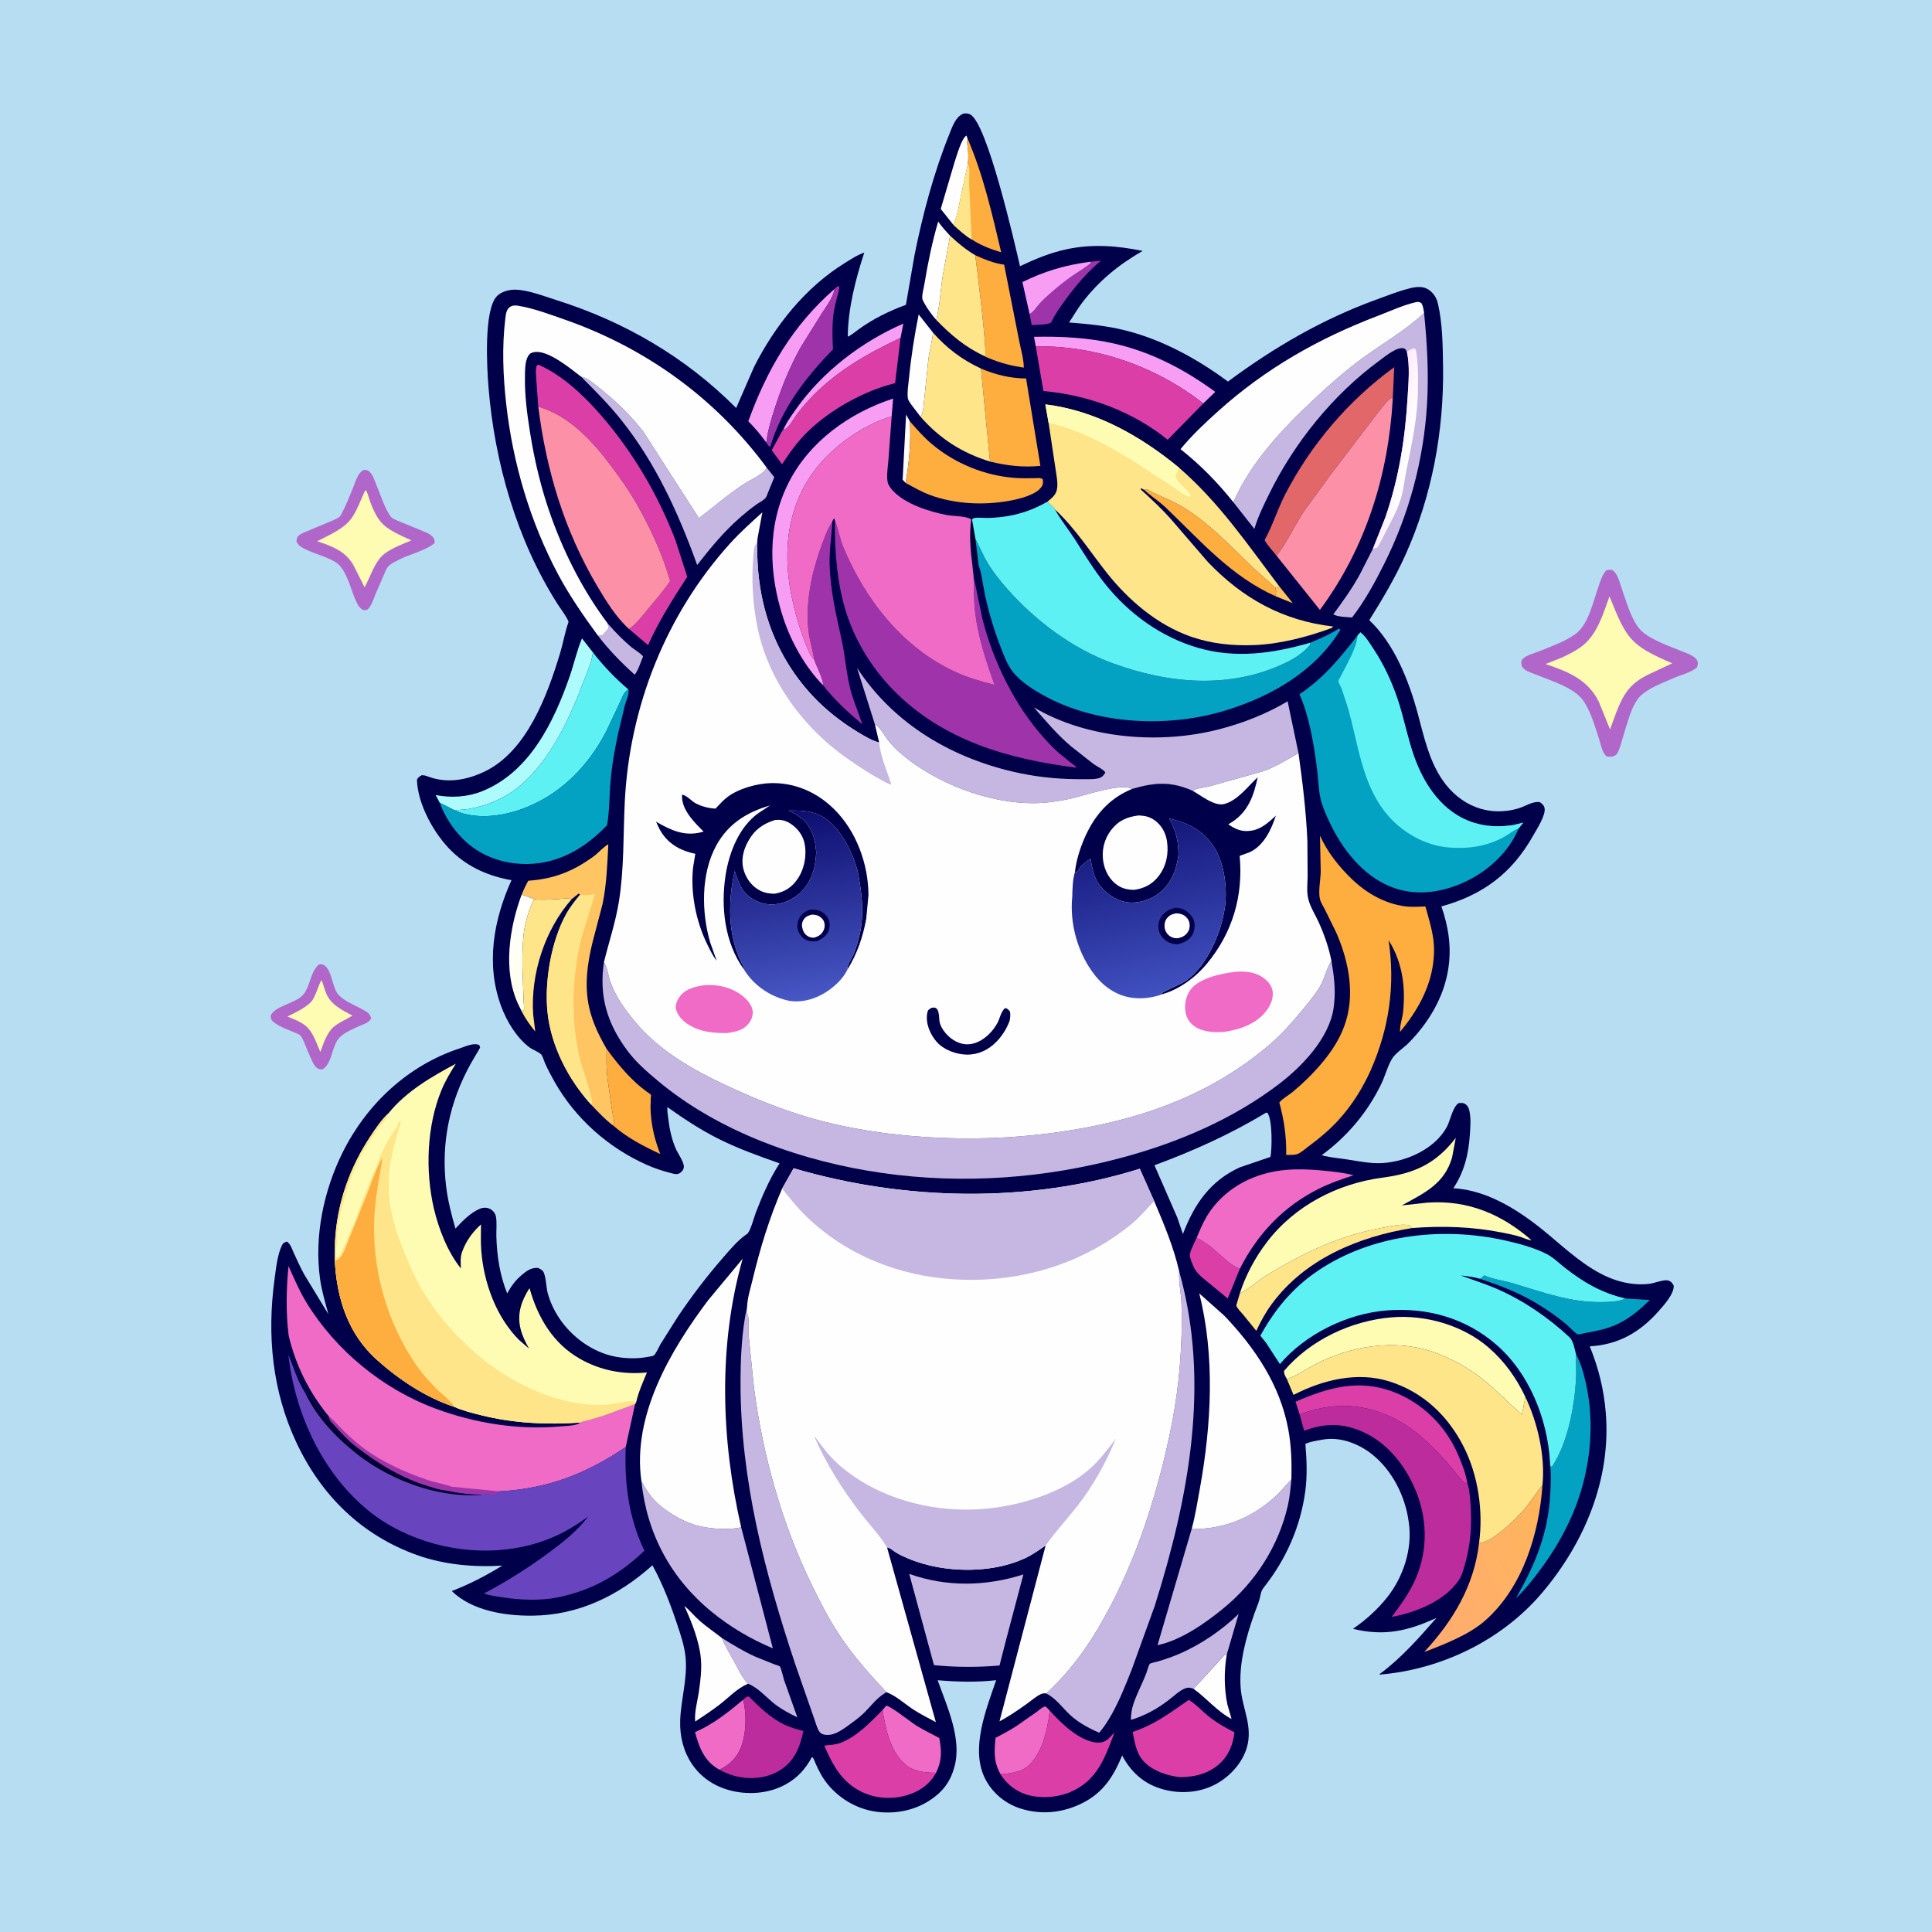 <svg version="1.1" xmlns="http://www.w3.org/2000/svg" style="display: block;" viewBox="0 0 2048 2048" width="1024" height="1024">
<defs>
	<linearGradient id="Gradient1" gradientUnits="userSpaceOnUse" x1="579.163" y1="1024.24" x2="527.302" y2="990.507">
		<stop class="stop0" offset="0" stop-opacity="1" stop-color="rgb(255,255,234)"/>
		<stop class="stop1" offset="1" stop-opacity="1" stop-color="rgb(255,255,255)"/>
	</linearGradient>
	<linearGradient id="Gradient2" gradientUnits="userSpaceOnUse" x1="1654.13" y1="1620.23" x2="1498.66" y2="1707.94">
		<stop class="stop0" offset="0" stop-opacity="1" stop-color="rgb(255,181,90)"/>
		<stop class="stop1" offset="1" stop-opacity="1" stop-color="rgb(255,172,113)"/>
	</linearGradient>
	<linearGradient id="Gradient3" gradientUnits="userSpaceOnUse" x1="1475.01" y1="472.13" x2="1493.73" y2="475.753">
		<stop class="stop0" offset="0" stop-opacity="1" stop-color="rgb(255,234,252)"/>
		<stop class="stop1" offset="1" stop-opacity="1" stop-color="rgb(255,255,255)"/>
	</linearGradient>
	<linearGradient id="Gradient4" gradientUnits="userSpaceOnUse" x1="827.257" y1="860.865" x2="858.736" y2="1059.09">
		<stop class="stop0" offset="0" stop-opacity="1" stop-color="rgb(13,13,111)"/>
		<stop class="stop1" offset="1" stop-opacity="1" stop-color="rgb(71,87,196)"/>
	</linearGradient>
	<linearGradient id="Gradient5" gradientUnits="userSpaceOnUse" x1="1199.24" y1="877.819" x2="1240.18" y2="1051.96">
		<stop class="stop0" offset="0" stop-opacity="1" stop-color="rgb(20,23,123)"/>
		<stop class="stop1" offset="1" stop-opacity="1" stop-color="rgb(65,81,192)"/>
	</linearGradient>
</defs>
<path transform="translate(0,0)" fill="rgb(182,221,242)" d="M -0 -0 L 2048 0 L 2048 2048 L -0 2048 L -0 -0 z"/>
<path transform="translate(0,0)" fill="rgb(176,103,201)" d="M 337.819 1022.5 C 339.64 1022.05 341.252 1021.95 343 1022.83 C 351.948 1027.36 351.953 1046.7 358.523 1054.15 C 366.063 1062.69 380.051 1066.75 389.349 1073.07 C 391.871 1074.78 392.527 1076.69 393.466 1079.5 C 391.63 1084.01 385.418 1085.61 381.094 1087.57 C 374.391 1090.61 365.756 1094.16 360.5 1099.25 C 351.27 1108.2 352.837 1126.26 342.196 1133.5 C 334.1 1134.47 331.921 1126.75 328.969 1120.59 C 325.636 1113.63 323.267 1105.67 319.458 1099.01 C 317.947 1096.37 315.225 1095.81 312.574 1094.62 C 305.868 1091.61 297.393 1088.92 291.51 1084.5 C 288.089 1081.93 287.401 1081.2 286.784 1077 C 290.675 1066.47 312.54 1063.8 320.717 1055.13 C 329.273 1046.06 328.272 1031.18 337.819 1022.5 z"/>
<path transform="translate(0,0)" fill="rgb(254,252,178)" d="M 340.708 1038.8 C 342.733 1043.13 343.768 1048.04 345.547 1052.51 C 350.608 1065.22 362.267 1070.38 373.634 1076.64 C 367.264 1080.53 359.029 1083.88 353.491 1088.73 C 346.38 1094.96 342.736 1106.56 339.555 1115.12 C 335.361 1105.77 332.172 1094.3 324.129 1087.5 C 318.706 1082.92 311.127 1080.29 304.646 1077.53 C 312.22 1073.91 327.583 1066.67 331.832 1059.22 C 335.403 1052.95 337.368 1045.37 340.708 1038.8 z"/>
<path transform="translate(0,0)" fill="rgb(176,103,201)" d="M 384.764 498.5 L 385.706 498.271 C 389.013 497.71 391.085 498.999 393.074 501.5 C 395.651 504.74 397.368 510.124 398.983 514 C 403.464 524.762 407.125 537.052 413.548 546.806 C 415.669 550.026 420.512 551.523 424 552.996 L 446.751 562.325 C 449.922 563.703 454.353 565.241 456.96 567.467 C 459.874 569.955 460.693 571.715 460.899 575.5 C 450.717 584.067 434.295 587.307 422.287 593.596 C 418.935 595.352 414.608 597.336 411.951 600.06 C 409.216 602.865 407.709 607.602 406.168 611.147 L 397.963 630 C 395.582 635.725 394.103 641.818 389.5 646.204 C 387.433 646.999 386.645 646.79 384.5 646.526 C 382.503 645.081 380.813 643.632 379.583 641.449 C 372.508 628.898 369.971 611.092 360.533 600.068 C 353.694 592.079 335.457 587.765 325.651 583.127 C 320.651 580.763 316.705 579.034 314.224 574 C 314.468 572.475 314.653 570.099 315.665 568.822 C 318.028 565.842 323.811 563.814 327.281 562.375 L 352.042 551.97 C 354.754 550.741 359.116 549.19 360.9 546.741 L 361.656 545.321 C 366.45 536.641 370.299 526.747 374.077 517.544 C 376.663 511.242 378.816 502.244 384.764 498.5 z"/>
<path transform="translate(0,0)" fill="rgb(254,252,178)" d="M 387.316 519.5 C 389.513 520.95 390.991 528.183 392.029 530.975 C 395.069 539.151 399.25 548.926 405.451 555.193 C 412.963 562.784 426.458 568.406 436.112 572.831 C 425.727 577.359 410.968 582.28 403.385 590.951 C 396.183 599.186 391.803 612.861 386.492 622.579 L 375.316 600.381 C 367.274 584.585 352.103 578.956 336.234 573.769 C 348.415 567.384 364.421 560.853 372.704 549.279 C 378.761 540.815 382.682 528.929 387.316 519.5 z"/>
<path transform="translate(0,0)" fill="rgb(176,103,201)" d="M 1702.79 604.5 C 1705.03 603.927 1706.73 604.056 1709 604.161 C 1714.94 608.102 1716.57 616.767 1718.89 623.22 C 1723.67 636.529 1729.06 656.975 1738.68 667.405 C 1747.75 677.225 1766.46 683.623 1778.84 688.812 C 1784.2 691.06 1795.82 694.465 1798.72 699.525 C 1800.37 702.426 1799.88 704.621 1798.86 707.5 C 1792.44 712.989 1781.17 715.635 1773.35 719.115 C 1762.52 723.928 1747.57 729.356 1739 737.663 C 1729.81 746.571 1725.14 766.117 1721.31 778.419 C 1719.43 784.451 1717.85 791.291 1715.25 797.017 C 1713.86 800.069 1712.46 800.685 1709.5 801.988 C 1708.24 801.964 1704.47 802.325 1703.5 801.877 C 1702.06 801.208 1700.28 798.662 1699.62 797.29 C 1697.7 793.276 1696.62 788.204 1695.25 783.932 C 1691.08 770.961 1685.99 753.34 1678.08 742.315 C 1668.38 728.793 1643.73 721.459 1628.73 715.335 C 1624.77 713.721 1618.71 711.901 1615.54 709.113 C 1613.39 707.224 1612.83 705.581 1612.72 702.817 C 1612.63 700.753 1612.72 700.075 1614.17 698.5 C 1617.75 694.6 1627.4 692.072 1632.44 690.046 C 1644.6 685.153 1659.42 679.842 1670 672.152 C 1683.77 662.151 1688.77 637.885 1694.23 622.384 C 1696.43 616.114 1698.27 609.528 1702.79 604.5 z"/>
<path transform="translate(0,0)" fill="rgb(254,252,178)" d="M 1706.12 632.163 C 1724.31 677.178 1727.51 683.803 1772.68 703.185 L 1753.07 712.302 C 1744.57 716.085 1736.59 720.304 1729.86 726.857 C 1717.69 738.707 1712.64 757.773 1706.71 773.168 L 1694.82 743.915 C 1682.99 720.03 1662.14 712.029 1638.31 703.899 L 1655.39 697.173 C 1663.41 693.401 1672.36 689.046 1679.1 683.23 C 1693.63 670.691 1699.86 649.61 1706.12 632.163 z"/>
<path transform="translate(0,0)" fill="rgb(0,0,74)" d="M 1021.1 120.5 C 1023.65 119.954 1026.15 120.125 1028.5 121.345 C 1046.41 130.654 1075.29 256.223 1081.23 282.19 C 1097.42 274.518 1113.28 267.917 1130.89 264.179 C 1158.11 258.399 1184.31 260.457 1211.24 266.001 C 1185.53 280.757 1164.22 298.158 1146.36 321.953 C 1141.63 328.256 1137.66 335.309 1133.21 341.841 C 1153.11 343.436 1172.56 345.226 1192 350.018 C 1231.49 359.752 1269.23 380.353 1301.65 404.464 C 1350.61 368.257 1401.39 338.558 1458.8 317.656 C 1470.36 313.445 1482.15 308.718 1494.1 305.725 C 1500.71 304.068 1508.54 302.981 1514.5 307.145 C 1519.96 310.957 1522.86 315.754 1524.33 322.14 C 1529.2 343.25 1529.37 366.874 1529.69 388.472 C 1530.68 456.875 1518 525.522 1489.89 588.094 C 1479.08 612.143 1465.51 635.127 1451.49 657.424 C 1477.98 682.285 1493.56 721.861 1502.81 756.203 C 1509.27 780.185 1514.68 805.729 1528.9 826.592 C 1547.45 853.795 1577.85 866.622 1610.11 856.75 C 1617.23 854.572 1625.11 848.941 1632.5 850.377 C 1634.71 852.077 1636.6 853.578 1637.25 856.422 C 1638.95 863.882 1628.89 879.229 1625.07 886 C 1602.57 925.88 1571.72 948.746 1527.93 960.842 C 1535.58 982.807 1538.8 1004.25 1535.16 1027.45 C 1530.45 1057.46 1514.18 1084.41 1493.02 1105.73 C 1488.07 1110.71 1479.2 1116.4 1475.66 1122.24 C 1470.88 1130.12 1468.3 1140.54 1464.21 1149 C 1449.59 1179.22 1428.12 1204.65 1401.13 1224.5 L 1403.35 1225.23 C 1411.4 1227.13 1420.21 1227.84 1428.43 1229.13 C 1440.49 1231.01 1452.95 1233.61 1465.21 1232.92 C 1490.77 1231.46 1520.76 1218.04 1533.52 1194.98 C 1537.46 1187.86 1539.68 1173.6 1546.2 1169.35 C 1548.62 1169.26 1550.41 1168.78 1552.6 1169.98 C 1555.5 1171.55 1556.9 1174.21 1557.59 1177.36 C 1559.34 1185.35 1558.7 1194.2 1558.15 1202.29 C 1556.71 1223.41 1552.41 1241.71 1540.61 1259.59 C 1578.69 1261.67 1613.69 1285.4 1641.91 1309.1 C 1661.81 1325.8 1681.56 1344.12 1705.79 1354.35 C 1719.06 1359.95 1734.13 1362.64 1748.5 1360.91 C 1753.5 1360.3 1763.9 1356.05 1768.27 1357.37 C 1771.48 1358.34 1772.88 1360.07 1774.24 1363 C 1774.47 1371.94 1763.58 1383.81 1757.95 1390.15 C 1738.16 1412.46 1715.22 1425.49 1685.21 1427.17 C 1694.52 1450.33 1700.03 1472.12 1702.14 1497.12 C 1708.11 1567.93 1679.52 1635.72 1634.26 1688.94 C 1591.77 1738.91 1527.23 1769.95 1462.34 1775.15 C 1462.6 1774.06 1462.32 1774.7 1463.75 1773.63 C 1486.09 1756.89 1504.45 1735.93 1522.72 1715 C 1492.57 1728.99 1467.11 1734.73 1434.25 1726.6 C 1447.79 1717.36 1460.83 1705.57 1470.94 1692.63 C 1487.67 1671.23 1497.2 1641.97 1493.51 1614.79 L 1493.25 1613 C 1489.65 1585.96 1475.76 1558.42 1454.12 1541.35 C 1440.61 1530.7 1422.16 1523.43 1404.75 1525.65 C 1401.32 1526.09 1385.59 1528.69 1383.79 1530.82 C 1383.5 1531.16 1383.86 1531.7 1383.89 1532.13 C 1385.17 1548.12 1385.82 1564.18 1383.73 1580.13 C 1378.74 1618.13 1363.28 1653.05 1339.5 1682.97 C 1336.28 1687.02 1336.34 1691.25 1334.94 1696 C 1333.52 1700.79 1331.46 1705.44 1329.8 1710.15 C 1321.03 1734.99 1313.15 1762.8 1315.16 1789.32 C 1316.82 1811.23 1328.36 1829.81 1321.69 1852.51 C 1316.83 1869.09 1303.45 1883.52 1288.3 1891.53 C 1270.56 1900.9 1249.11 1901.96 1230.09 1895.94 C 1211.63 1890.1 1198.38 1877.79 1189.55 1860.84 C 1180.57 1882.72 1169.72 1899.89 1147.97 1911.05 C 1127.08 1921.77 1103.44 1924.26 1081.04 1916.86 C 1064.96 1911.55 1051.26 1899.92 1043.86 1884.66 C 1028.65 1853.32 1045.5 1811.57 1055.99 1781.08 C 1035.07 1783.42 1014.91 1782.88 993.931 1781.1 C 1003.85 1808.91 1020.12 1843.58 1011.62 1873.28 L 1011.11 1875 C 1007.92 1885.95 1002.31 1894.99 993.64 1902.42 C 976.577 1917.05 954.755 1922.96 932.5 1920.93 C 911.042 1918.97 891.2 1908.11 877.52 1891.55 C 871.743 1884.56 867.866 1876.95 864.259 1868.71 C 863.397 1866.77 862.597 1863.42 860.7 1862.51 C 853.933 1875.04 845.611 1884.42 833.107 1891.4 C 814.881 1901.56 791.944 1903.13 772.015 1897.38 C 738.161 1887.61 719.778 1858.05 721.031 1823.5 C 721.843 1801.13 728.827 1779.85 726.765 1757.22 C 725.619 1744.64 721.328 1732.33 717.336 1720.43 C 710.252 1699.3 702.322 1678.81 691.605 1659.27 C 655.578 1691.57 613.066 1712.31 564 1712.68 C 535.004 1712.89 500.407 1707.46 478.883 1686.57 C 497.643 1679.41 515.423 1670.15 532.49 1659.6 C 502.476 1661.51 470.76 1658.66 442.34 1648.53 C 383.503 1627.57 340.704 1585.52 314.271 1529.31 C 288.65 1474.82 282.941 1415.82 290.977 1356.5 C 292.496 1345.29 293.917 1330.25 298.931 1320 C 300.2 1317.41 301.508 1317.17 304 1316.09 C 307.753 1318.26 309.564 1324.04 311.306 1327.88 C 314.887 1335.77 318.454 1343.71 322.674 1351.29 L 348.076 1393.04 C 344.766 1380.62 341.063 1368.54 339.279 1355.79 C 332.959 1310.59 343.118 1261.86 363.375 1221.3 C 389.002 1169.99 432.751 1129.19 487.613 1111.23 C 493.658 1109.25 502.3 1104.95 508.137 1107.89 L 508.937 1110.5 L 498.809 1127.9 C 476.45 1168.16 467.282 1212.17 472.94 1258 C 474.802 1273.09 478.589 1287.79 482.798 1302.36 C 490.011 1294.57 498.943 1285.26 508.958 1281.23 C 512.338 1279.87 516.086 1279.85 519.396 1281.47 C 522.311 1282.89 524.979 1286.07 525.634 1289.29 C 526.968 1295.84 525.944 1303.91 526.151 1310.65 C 526.798 1331.74 529.779 1351.44 537.633 1371.12 C 541.583 1363.89 545.992 1357.69 552.251 1352.27 C 557.796 1347.47 562.831 1343.48 570.5 1344.06 C 572.175 1344.94 574.604 1346.08 575.685 1347.68 C 578.725 1352.17 578.943 1364.22 580.393 1369.91 C 582.861 1379.6 587.315 1389.11 592.876 1397.41 C 606.447 1417.67 628.547 1433.75 652.825 1438.22 C 663.503 1440.18 675.723 1440.48 686.412 1438.41 C 687.964 1438.11 691.696 1437.68 692.964 1436.9 C 695.136 1435.57 698.642 1427.44 700.081 1425 L 718.834 1395.3 C 733.381 1373.73 749.162 1353.02 766.258 1333.41 C 774.03 1324.5 782.112 1314.58 792 1307.95 C 795.352 1305.7 799.484 1289.9 801.096 1285.68 C 808.105 1267.35 815.779 1249.75 826.379 1233.18 C 804.028 1225.29 781.908 1217.45 760.709 1206.72 C 742.018 1197.26 724.521 1185.7 707.486 1173.57 C 707.052 1177.42 707.896 1181.57 708.344 1185.43 C 709.624 1196.46 711.952 1207.58 716.417 1217.8 C 718.636 1222.88 724.697 1231.13 724.937 1236.5 C 724.99 1237.7 724.408 1238.83 724.144 1240 C 722.585 1241.95 721.59 1243.38 719.169 1244.23 C 716.436 1245.18 713.4 1244.07 710.647 1243.37 C 702.039 1241.18 693.604 1238.33 685.484 1234.72 C 644.804 1216.62 609.901 1185.63 587.949 1146.89 C 584.3 1140.45 580.829 1133.86 577.782 1127.12 C 576.826 1125 575.216 1119.38 573.764 1117.86 C 571.097 1115.07 564.457 1112.69 561 1110.06 C 547.346 1099.64 537.18 1082.66 531.285 1066.78 C 514.758 1022.28 523.165 975.101 542.194 933.023 C 518.351 928.808 496.875 919.632 479.241 902.715 C 460.667 884.895 442.616 852.774 441.994 826.5 C 443.08 823.961 444.752 823.149 447 821.786 C 450.031 821.598 452.209 822.627 454.99 823.614 C 474.8 830.645 495.62 826.675 514.132 817.677 C 558.7 796.011 580.313 736.769 593.768 692.266 C 597.024 681.496 598.832 670.115 602.583 659.56 C 603.323 657.478 593.216 643.688 591.554 641.097 C 548.047 573.242 524.303 490.417 517.84 410.494 C 516.21 390.346 512.625 328.985 526.632 314.076 C 531.302 309.105 539.86 306.879 546.5 307.076 C 560.191 307.482 576.498 313.898 589.5 318.004 C 662.163 340.952 726.558 378.5 780.375 432.504 L 799.388 388.808 C 821.258 345.63 853.579 304.868 895.088 279.106 C 901.624 275.05 908.84 270.231 916.159 267.819 C 907.008 295.647 898.876 327.351 898.661 356.716 C 900.16 357.027 908.38 350.456 910.055 349.233 C 925.324 338.082 942.551 329.641 960.298 323.146 L 969.396 270.593 C 978.08 227.284 989.932 182.72 1006.52 141.722 C 1009.7 133.872 1012.88 123.99 1021.1 120.5 z"/>
<path transform="translate(0,0)" fill="rgb(254,197,98)" d="M 1356.15 621.63 L 1370.38 639.361 L 1352.23 632.076 C 1352.26 628.067 1353.5 626.975 1351.87 622.949 L 1356.15 621.63 z"/>
<path transform="translate(0,0)" fill="rgb(1,0,52)" d="M 1029.56 550.597 L 1030.42 550.757 L 1034.01 571.197 L 1037.37 599.117 L 1036.73 598.157 C 1035.51 595.623 1034.62 593.626 1033.01 591.25 L 1034.5 590 C 1033.91 588.224 1033.32 586.933 1033.69 585.031 L 1034 584 C 1033.15 582.217 1032.7 581.075 1032.55 579.062 L 1032.51 577.5 C 1031.75 580.65 1030.58 584.555 1031.16 587.808 C 1031.81 591.43 1032.27 592.45 1030.41 595.894 C 1028.5 581.233 1027.49 565.265 1029.56 550.597 z"/>
<path transform="translate(0,0)" fill="rgb(254,254,254)" d="M 960.011 511.882 L 956.825 508.5 L 960.496 439.46 L 964.521 446.674 C 965.829 467.354 963.595 491.468 960.011 511.882 z"/>
<path transform="translate(0,0)" fill="rgb(197,183,225)" d="M 644.379 661.163 C 652.013 669.956 660.437 678.522 669.333 686.042 C 671.694 688.038 681.091 693.767 681.633 696.067 C 679.102 701.996 676.693 710.189 672.837 715.222 C 658.661 702.538 644.93 688.447 633.434 673.267 L 638.5 673.51 L 642.568 669.223 L 645.5 665.51 C 644.533 664.069 644.831 664.823 644.559 662.769 L 644.379 661.163 z"/>
<path transform="translate(0,0)" fill="rgb(254,254,254)" d="M 1265.22 1790.21 L 1298.5 1753.87 L 1300.35 1754.12 C 1297.52 1771.54 1297.5 1789.66 1301.11 1806.96 L 1305.51 1822.2 C 1290.22 1814.19 1279.09 1800.18 1265.22 1790.21 z"/>
<path transform="translate(0,0)" fill="rgb(254,254,254)" d="M 1010.58 238.261 L 997.217 221.514 L 1011.61 172.757 C 1013.56 167.002 1019.23 146.333 1024.5 143.719 L 1025.65 146.922 C 1025.25 149.729 1025.18 152.011 1025.63 154.817 C 1026.61 160.798 1026.58 167.609 1026.05 173.641 L 1018.21 209.742 C 1016.35 218.997 1015.17 228.21 1011.19 236.836 L 1010.58 238.261 z"/>
<path transform="translate(0,0)" fill="rgb(159,51,170)" d="M 1155.2 277.523 L 1167.11 276.261 C 1152.35 288.75 1140.54 302.504 1129.22 318.089 C 1123.76 325.614 1118.07 333.503 1114.21 341.976 C 1109.9 344.507 1098.95 344.182 1093.7 344.622 L 1091.39 332.808 C 1095.25 331.231 1099 325.233 1101.77 322.133 C 1105.3 318.179 1109.21 314.605 1113.18 311.102 C 1120.72 304.445 1128.56 298.089 1136.83 292.361 C 1143.44 287.785 1150.51 283.769 1156.72 278.658 L 1155.2 277.523 z"/>
<path transform="translate(0,0)" fill="rgb(247,157,243)" d="M 830.29 455.663 C 833.637 447.747 839.062 440.415 843.994 433.429 C 871.86 393.956 913.441 362.201 957.591 343.04 L 954.617 358.151 C 918.096 375.502 884.735 394.369 857.037 424.495 C 852.48 429.452 848.253 434.607 844.244 440.016 C 841.057 444.316 835.612 454.913 830.29 455.663 z"/>
<path transform="translate(0,0)" fill="rgb(247,157,243)" d="M 1091.39 332.808 L 1083.79 299.016 C 1107.36 287.397 1129.12 281.017 1155.2 277.523 L 1156.72 278.658 C 1150.51 283.769 1143.44 287.785 1136.83 292.361 C 1128.56 298.089 1120.72 304.445 1113.18 311.102 C 1109.21 314.605 1105.3 318.179 1101.77 322.133 C 1099 325.233 1095.25 331.231 1091.39 332.808 z"/>
<path transform="translate(0,0)" fill="url(#Gradient1)" d="M 552.994 948.18 L 566.108 953.093 C 560.856 963.367 556.535 977.985 555.216 989.471 C 553.539 1004.08 553.565 1019.33 554.096 1034 L 555.136 1061.99 C 555.159 1064.12 555.861 1068.32 555.346 1070.19 C 555.044 1071.29 554.142 1072.13 553.54 1073.1 L 549.022 1063.88 C 532.922 1028.58 539.979 983.367 552.994 948.18 z"/>
<path transform="translate(0,0)" fill="rgb(254,254,254)" d="M 992.418 339.115 C 987.665 333.613 983.298 327.632 979.751 321.273 C 978.974 319.881 977.813 317.867 977.668 316.238 C 977.277 311.846 979.197 305.422 979.927 301 C 983.612 278.652 988.134 256.565 994.51 234.816 C 998.249 240.314 1002.59 245.009 1007.13 249.849 L 999.017 294.132 C 996.911 308.874 996.243 324.752 992.418 339.115 z"/>
<path transform="translate(0,0)" fill="rgb(254,254,254)" d="M 975.874 441.862 L 966.039 428.989 C 964.835 427.159 962.701 424.351 962.379 422.221 C 961.426 415.907 962.924 407.466 963.557 400.993 C 965.774 378.307 969.35 355.658 973.824 333.312 L 989.026 352.64 C 988.078 362.049 985.584 370.749 984.224 380 L 979.801 422.672 C 979.094 428.801 979.177 436.539 975.874 441.862 z"/>
<path transform="translate(0,0)" fill="rgb(219,63,167)" d="M 1268.57 1311.89 C 1274.68 1315.41 1280.48 1318.97 1285.91 1323.5 C 1293.77 1330.05 1304.46 1341.68 1314.35 1344.84 L 1301.45 1376.46 L 1280.45 1359.21 C 1274.3 1354.08 1267.95 1349.56 1264.87 1341.94 C 1263.92 1339.61 1261.19 1333.3 1261.24 1330.81 C 1261.35 1326.02 1266.59 1316.6 1268.57 1311.89 z"/>
<path transform="translate(0,0)" fill="rgb(197,183,225)" d="M 765.141 1736.29 C 776.719 1743.46 788.557 1750.78 801.025 1756.29 L 820.493 1764.14 C 821.729 1764.62 825.812 1765.7 826.654 1766.48 C 827.887 1767.61 830.345 1778.4 831.185 1781 L 845.242 1820.51 C 837.019 1816.46 829.202 1812.4 821.881 1806.84 C 812.425 1799.66 804.122 1789.2 792.93 1784.82 C 786.851 1778.59 782.973 1769.93 778.805 1762.35 C 774.055 1753.71 768.892 1745.45 765.141 1736.29 z"/>
<path transform="translate(0,0)" fill="rgb(239,107,197)" d="M 787.763 1801.84 C 792.033 1818.79 791.197 1843.43 782.371 1858.64 C 777.98 1866.21 770.505 1872.39 762.606 1875.97 L 761.73 1875.48 C 746.483 1866.66 741.058 1852.28 736.757 1836.14 C 756.26 1827.67 771.539 1815.28 787.763 1801.84 z"/>
<path transform="translate(0,0)" fill="rgb(254,173,63)" d="M 1212.88 519.249 C 1214.33 518.836 1214.97 518.217 1216.34 518.959 C 1229.19 525.899 1242.74 530.545 1255.31 538.35 C 1282.17 555.023 1303.65 577.958 1326.24 599.723 L 1351.87 622.949 C 1353.5 626.975 1352.26 628.067 1352.23 632.076 C 1304.89 610.944 1272.68 573.36 1236.22 538.479 C 1228.85 531.421 1220.24 526.126 1212.88 519.249 z"/>
<path transform="translate(0,0)" fill="rgb(239,107,197)" d="M 1060.66 1880.84 C 1053.14 1867.44 1053.94 1856.83 1055.3 1842.2 C 1062.73 1838.28 1070.14 1834.36 1077.22 1829.84 L 1099.31 1814.4 C 1102.04 1812.37 1105.05 1809.26 1108.5 1808.95 L 1112.85 1813.41 C 1110.22 1833.41 1105.2 1859.46 1088.79 1872.82 C 1081.31 1878.91 1069.92 1879.92 1060.66 1880.84 z"/>
<path transform="translate(0,0)" fill="rgb(239,107,197)" d="M 935.525 1812.66 L 939.5 1808.08 C 944.152 1808.44 965.845 1825.79 971.234 1829.09 C 979.115 1833.91 987.482 1838.06 995.666 1842.34 C 998.249 1855.97 998.581 1866.36 992.273 1879.23 C 985.422 1879.18 977.874 1878.84 971.348 1876.62 L 970 1876.14 C 967.093 1875.13 964.536 1874.14 962.044 1872.28 C 944.036 1858.83 938.812 1833.57 935.525 1812.66 z"/>
<path transform="translate(0,0)" fill="rgb(254,173,63)" d="M 1025.65 146.922 C 1042.09 184.56 1051.92 227.54 1061.3 267.459 C 1050.16 264.085 1039.8 260.185 1029.99 253.788 C 1022.86 249.625 1016.64 243.814 1010.58 238.261 L 1011.19 236.836 C 1015.17 228.21 1016.35 218.997 1018.21 209.742 L 1026.05 173.641 C 1026.58 167.609 1026.61 160.798 1025.63 154.817 C 1025.18 152.011 1025.25 149.729 1025.65 146.922 z"/>
<path transform="translate(0,0)" fill="rgb(255,229,137)" d="M 1026.05 173.641 C 1028.87 179.71 1027 187.682 1027.34 194.307 L 1029.99 253.788 C 1022.86 249.625 1016.64 243.814 1010.58 238.261 L 1011.19 236.836 C 1015.17 228.21 1016.35 218.997 1018.21 209.742 L 1026.05 173.641 z"/>
<path transform="translate(0,0)" fill="rgb(255,229,137)" d="M 566.108 953.093 C 574.822 954.316 583.407 953.483 592.148 952.971 C 596.351 952.725 600.986 951.936 605.091 952.999 L 605.951 953.208 C 577.516 985.628 562.325 1032.34 565.19 1075.43 L 567.383 1093.47 C 562.117 1087.08 557.397 1080.44 553.54 1073.1 C 554.142 1072.13 555.044 1071.29 555.346 1070.19 C 555.861 1068.32 555.159 1064.12 555.136 1061.99 L 554.096 1034 C 553.565 1019.33 553.539 1004.08 555.216 989.471 C 556.535 977.985 560.856 963.367 566.108 953.093 z"/>
<path transform="translate(0,0)" fill="rgb(247,157,243)" d="M 884.625 306.344 C 883.527 314.725 876.456 324.004 871.98 330.995 L 849.214 367.394 C 837.947 387.396 828.971 409.189 821.875 431 C 817.855 443.355 813.866 456.216 812.341 469.155 C 806.411 460.962 800.392 453.728 793.231 446.563 C 812.975 391.951 840.311 344.821 884.625 306.344 z"/>
<path transform="translate(0,0)" fill="rgb(247,157,243)" d="M 1097.97 367.168 L 1096.05 357.04 C 1125.01 356.43 1153.53 357.839 1181.86 364.358 C 1220.87 373.334 1256.19 391.862 1288.25 415.414 L 1275.52 427.682 C 1225.22 388.259 1161.92 366.135 1097.97 367.168 z"/>
<path transform="translate(0,0)" fill="rgb(159,51,170)" d="M 884.625 306.344 C 885.194 305.843 886.94 304.036 887.769 303.714 L 889.5 303.323 C 889.992 307.147 888.264 311.603 887.299 315.344 C 885.697 321.554 884.139 327.839 883.379 334.219 C 881.939 346.301 882.397 358.223 883.041 370.326 C 854.295 399.798 828.189 433.42 816.5 473.701 C 814.199 472.698 813.696 471.19 812.341 469.155 C 813.866 456.216 817.855 443.355 821.875 431 C 828.971 409.189 837.947 387.396 849.214 367.394 L 871.98 330.995 C 876.456 324.004 883.527 314.725 884.625 306.344 z"/>
<path transform="translate(0,0)" fill="rgb(254,173,63)" d="M 643.035 1111.87 C 652.416 1124.71 662.198 1136.76 673.856 1147.6 C 677.561 1151.05 681.504 1154.15 685.542 1157.19 C 686.182 1157.67 689.785 1159.96 690.039 1160.53 C 690.247 1161 689.851 1164.26 689.826 1164.84 C 689.608 1169.81 689.473 1174.73 689.824 1179.7 C 690.936 1195.44 694.217 1208.61 699.882 1223.28 C 682.754 1215.37 665.093 1206.23 650.781 1193.77 C 651.697 1188.1 649.414 1180.99 648.514 1175.27 L 644.071 1143.9 C 642.818 1133.17 642.667 1122.66 643.035 1111.87 z"/>
<path transform="translate(0,0)" fill="rgb(254,254,254)" d="M 792.93 1784.82 C 781.012 1790 772.987 1799.05 762.935 1806.84 C 754.622 1813.28 745.703 1819.04 736.974 1824.9 C 735.859 1815.4 739.405 1803.14 740.786 1793.62 C 742.501 1781.8 744.078 1769.46 742.9 1757.5 C 741.116 1739.37 733.016 1718.74 725.365 1702.3 C 731.292 1707 736.146 1713.29 741.882 1718.29 C 749.236 1724.71 757.487 1730.21 765.141 1736.29 C 768.892 1745.45 774.055 1753.71 778.805 1762.35 C 782.973 1769.93 786.851 1778.59 792.93 1784.82 z"/>
<path transform="translate(0,0)" fill="rgb(3,161,194)" d="M 1573.57 1351.96 C 1581.88 1355.95 1593.96 1357.43 1603.08 1360.13 C 1635.16 1369.65 1664.69 1381.01 1698.81 1380.23 C 1706.13 1380.07 1714.49 1379.96 1721.37 1377.18 L 1722.95 1376.42 L 1748.91 1378.07 C 1738.42 1388.09 1728.61 1396.77 1715.43 1403.19 C 1704.46 1408.55 1692.51 1410.86 1680.59 1413.02 C 1679.19 1413.28 1673.72 1414.8 1672.59 1414.46 C 1670.01 1413.68 1663.03 1406.06 1660.41 1403.85 C 1650.47 1395.49 1640 1388.4 1628.9 1381.65 C 1609.99 1370.17 1589.89 1362.68 1569.04 1355.59 L 1573.57 1351.96 z"/>
<path transform="translate(0,0)" fill="rgb(255,229,137)" d="M 1314.25 1371.13 C 1324.48 1366.33 1334.03 1356.89 1344 1350.92 C 1382.55 1327.84 1419.93 1309.74 1464.5 1301.64 C 1472.34 1300.22 1481.54 1297.98 1489.5 1298.32 C 1493.41 1298.49 1494.57 1298.88 1497.04 1301.76 C 1440.15 1310.86 1382.87 1334.68 1347.88 1382.67 C 1341.43 1391.51 1336.33 1400.84 1331.73 1410.74 L 1317.52 1393.28 C 1315.19 1390.48 1311.76 1387.32 1310.46 1383.92 L 1314.25 1371.13 z"/>
<path transform="translate(0,0)" fill="rgb(254,173,63)" d="M 1033.8 270.566 C 1043.41 274.862 1053.93 279.207 1064.43 280.577 L 1080.37 361.301 C 1082.08 370.186 1085.32 380.78 1085.24 389.711 C 1073.03 387.93 1060.52 384.909 1049.17 380.035 C 1048.3 379.664 1044.76 378.38 1044.28 377.804 C 1046.55 372.269 1035.57 283.087 1033.8 270.566 z"/>
<path transform="translate(0,0)" fill="rgb(174,251,254)" d="M 466.138 850.933 L 461.795 842.764 C 478.067 845.958 495.509 844.985 511 838.762 C 561.378 818.525 587.063 765.458 603.877 717.038 C 608.511 703.693 611.454 689.775 616.937 676.75 L 628.456 691.493 C 627.337 702.213 622.557 712.146 618.748 722.14 C 603.631 761.803 583.196 807.125 549.358 834.4 C 534.241 846.585 515.947 854.274 496.795 857.525 C 491.874 858.36 486.85 858.338 481.908 858.96 L 466.138 850.933 z"/>
<path transform="translate(0,0)" fill="rgb(189,44,157)" d="M 787.763 1801.84 C 789.953 1799.9 790.741 1798.57 793.705 1798.3 C 805.586 1810.01 817.15 1821.52 832.5 1828.66 C 838.667 1831.53 845.099 1833.18 851.619 1835 C 847.836 1852.22 842.317 1866.98 826.5 1876.73 C 812.455 1885.39 794.499 1886.7 778.851 1882.56 C 773.212 1881.07 767.737 1878.71 762.606 1875.97 C 770.505 1872.39 777.98 1866.21 782.371 1858.64 C 791.197 1843.43 792.033 1818.79 787.763 1801.84 z"/>
<path transform="translate(0,0)" fill="rgb(255,229,137)" d="M 1007.13 249.849 C 1015.68 257.941 1023.71 264.488 1033.8 270.566 C 1035.57 283.087 1046.55 372.269 1044.28 377.804 C 1023.53 368.306 1008.17 355.296 992.418 339.115 C 996.243 324.752 996.911 308.874 999.017 294.132 L 1007.13 249.849 z"/>
<path transform="translate(0,0)" fill="rgb(197,183,225)" d="M 1265.22 1790.21 C 1262.15 1788.96 1259.57 1788.53 1256.42 1789.72 C 1250.18 1792.07 1243.86 1798.34 1238.53 1802.37 C 1225.93 1811.89 1214.09 1818.37 1199.02 1823.13 C 1198.89 1822.23 1198.81 1821.89 1198.84 1820.88 C 1199.01 1816.45 1199.85 1811.34 1201.2 1807.14 C 1204.82 1795.86 1210.86 1784.85 1215.12 1773.74 C 1215.76 1772.07 1217.74 1764.72 1218.81 1763.77 C 1219.96 1762.75 1226 1761.63 1227.73 1761.11 C 1235.45 1758.77 1243.09 1756.21 1250.5 1752.98 C 1273.01 1743.17 1295.44 1727.89 1313 1710.84 L 1300.35 1754.12 L 1298.5 1753.87 L 1265.22 1790.21 z"/>
<path transform="translate(0,0)" fill="rgb(219,63,167)" d="M 1377.67 1499.3 L 1373.33 1485.9 C 1407.82 1470.81 1441.02 1461.37 1477.81 1475.74 C 1508.54 1487.75 1532.5 1511.74 1545.56 1541.89 C 1549.78 1551.64 1553.99 1562.42 1555.48 1572.98 C 1550.99 1572.65 1543.21 1561.33 1540.07 1557.59 C 1522.05 1536.11 1500.91 1514.31 1475.16 1502.25 C 1442.62 1487.01 1411.2 1486.87 1377.67 1499.3 z"/>
<path transform="translate(0,0)" fill="rgb(159,51,170)" d="M 863.124 699.359 C 861.44 688.517 857.906 678.231 856.876 667.196 C 854.201 638.513 859.764 610.122 869.169 583.127 C 872.834 572.607 876.606 562.255 882.355 552.666 C 881.651 567.807 879.031 582.519 879.405 597.778 C 880.1 626.158 886.393 651.451 892.32 678.9 C 895.803 695.029 896.914 711.561 900.69 727.664 C 903.901 741.355 909.698 754.4 914.054 767.772 C 899.309 755.352 884.296 741.78 872.541 726.438 C 872.315 718.667 865.627 707.177 863.124 699.359 z"/>
<path transform="translate(0,0)" fill="rgb(254,173,63)" d="M 1039.84 390.643 C 1055.39 397.298 1070.67 400.995 1087.7 401.216 L 1102.86 493.862 C 1084.32 495.645 1067.5 493.668 1049.45 489.283 L 1039.84 390.643 z"/>
<path transform="translate(0,0)" fill="rgb(219,63,167)" d="M 830.29 455.663 C 835.612 454.913 841.057 444.316 844.244 440.016 C 848.253 434.607 852.48 429.452 857.037 424.495 C 884.735 394.369 918.096 375.502 954.617 358.151 L 948.851 406.18 L 947.553 406.495 C 915.631 414.482 879.506 434.66 856.021 457.767 C 845.424 468.193 837.074 479.701 829.005 492.136 L 818.044 477.265 L 826.548 461.706 C 827.57 459.889 828.712 457.002 830.29 455.663 z"/>
<path transform="translate(0,0)" fill="rgb(219,63,167)" d="M 1112.85 1813.41 C 1124.21 1826.24 1144.31 1845.67 1162.49 1847.2 C 1167.22 1847.6 1171.45 1846.34 1175.02 1843.14 C 1177.27 1841.12 1178.98 1838.63 1181.33 1836.7 C 1171.23 1863.27 1163.32 1887.08 1135.08 1899.44 C 1120.24 1905.94 1099.65 1907.09 1084.47 1901.01 C 1074.59 1897.05 1066.18 1889.92 1060.66 1880.84 C 1069.92 1879.92 1081.31 1878.91 1088.79 1872.82 C 1105.2 1859.46 1110.22 1833.41 1112.85 1813.41 z"/>
<path transform="translate(0,0)" fill="rgb(3,161,194)" d="M 1670.69 1435.85 C 1675.93 1444.97 1679.07 1456.88 1681.3 1467.13 C 1689.04 1502.7 1687.16 1539.42 1677.64 1574.5 C 1668.76 1607.21 1652.76 1637.07 1632.59 1664.15 C 1624.62 1674.85 1616.59 1685.1 1606.89 1694.33 C 1627.45 1658.25 1641.19 1625.4 1643.34 1583.33 C 1643.84 1573.43 1644.52 1562.95 1643.13 1553.12 L 1644.34 1554.79 L 1645.37 1554.43 C 1661.7 1529.92 1668.86 1491.88 1670.61 1462.93 C 1671.15 1453.91 1670.43 1444.88 1670.69 1435.85 z"/>
<path transform="translate(0,0)" fill="rgb(219,63,167)" d="M 992.273 1879.23 C 987.256 1888.42 979.916 1895.01 970.52 1899.5 C 954.809 1907.01 934.996 1907.94 918.719 1901.71 C 894.398 1892.4 883.554 1873.29 873.756 1850.41 C 879.174 1849.78 885.369 1849.59 890.5 1847.7 C 907.913 1841.3 922.858 1825.66 935.525 1812.66 C 938.812 1833.57 944.036 1858.83 962.044 1872.28 C 964.536 1874.14 967.093 1875.13 970 1876.14 L 971.348 1876.62 C 977.874 1878.84 985.422 1879.18 992.273 1879.23 z"/>
<path transform="translate(0,0)" fill="rgb(247,157,243)" d="M 872.541 726.438 C 853.878 707.688 838.771 680.645 830.499 655.694 C 814.824 608.411 812.971 557.192 835.924 511.75 C 858.148 467.751 900.715 437.499 946.739 422.506 L 945.209 441.295 C 911.028 451.739 875.953 477.799 856.981 508 C 832.429 547.082 830.27 592.104 839.986 636.179 C 844.173 655.172 850.117 674.522 858.202 692.228 C 859.466 694.997 861.139 697.072 863.124 699.359 C 865.627 707.177 872.315 718.667 872.541 726.438 z"/>
<path transform="translate(0,0)" fill="rgb(197,183,225)" d="M 616.015 399.33 C 622.632 400.37 628.126 405.588 633.271 409.582 C 650.987 423.334 668.19 439.75 681.907 457.525 L 740.879 549.282 C 757.027 537.024 772.036 523.857 789.103 512.773 C 796.447 508.003 808.485 503.474 812.784 495.79 L 820.823 505.825 L 814.367 521.52 C 813.562 523.473 812.672 526.664 811.202 528.2 C 808.734 530.78 804.396 532.953 801.442 535.041 C 796.147 538.785 791.086 542.928 786.165 547.146 C 768.195 562.545 753.523 580.34 739.024 598.926 C 719.24 544.031 695.156 491.035 658.513 445.157 C 645.49 428.851 630.734 414.082 616.015 399.33 z"/>
<path transform="translate(0,0)" fill="rgb(254,173,63)" d="M 964.521 446.674 C 971.838 455.042 979.223 463.488 987.746 470.664 C 1012.35 491.382 1043.99 504.285 1076.04 506.614 C 1082.86 507.11 1089.73 506.964 1096.57 506.889 C 1099.67 506.855 1102.59 506.234 1105.27 507.881 C 1105.81 510.659 1105.98 512.945 1104.43 515.5 C 1098.89 524.683 1079.85 529.096 1069.98 530.861 C 1042.57 535.765 1012.32 534.44 986.119 524.805 C 976.847 521.394 968.618 516.619 960.011 511.882 C 963.595 491.468 965.829 467.354 964.521 446.674 z"/>
<path transform="translate(0,0)" fill="rgb(219,63,167)" d="M 1260.1 1801.97 C 1267.4 1806.32 1273.39 1812.93 1279.9 1818.34 C 1288.84 1825.78 1298.28 1831.04 1308.59 1836.34 C 1307.17 1847.9 1303.44 1858.72 1295.24 1867.23 C 1283.08 1879.87 1267.37 1883.76 1250.48 1883.92 C 1239.44 1882.3 1229.47 1879.62 1220.02 1873.5 C 1205.53 1864.12 1203.65 1851.56 1200.68 1835.89 C 1223.8 1828.38 1240.42 1815.56 1260.1 1801.97 z"/>
<path transform="translate(0,0)" fill="rgb(182,221,242)" d="M 1342.02 1179.5 L 1343.32 1179.58 L 1343.86 1180.19 C 1348.78 1187.45 1348.52 1217.54 1346.72 1226.38 L 1314.2 1237.45 C 1282.7 1251.83 1265.82 1276.81 1253.94 1308.15 L 1248 1290.71 L 1223.76 1235.2 C 1264.83 1220.09 1304.51 1202.18 1342.02 1179.5 z"/>
<path transform="translate(0,0)" fill="rgb(226,103,105)" d="M 1353.26 589.177 C 1349.21 583.806 1343.51 578.354 1340.53 572.451 C 1349.04 557.193 1354.27 539.654 1362.4 523.938 C 1389.66 471.189 1429.86 424.009 1477.92 389.266 L 1476.39 422.788 L 1475.16 421.5 C 1469.31 425.297 1463.92 433.578 1459.39 438.984 L 1410.17 503.617 L 1381.92 542.504 C 1372.76 556.535 1365.47 572.251 1355.73 585.74 L 1353.26 589.177 z"/>
<path transform="translate(0,0)" fill="url(#Gradient2)" d="M 1567.83 1635.8 C 1576.05 1634.7 1583.57 1629.41 1589.97 1624.41 C 1600.68 1616.04 1610.61 1606.36 1619.13 1595.77 L 1635.11 1573.92 C 1631.65 1625.4 1614.36 1682.36 1574.57 1717.66 C 1557.4 1732.89 1530.91 1743.16 1509.71 1751.2 C 1540.11 1718.41 1562.67 1681.09 1567.83 1635.8 z"/>
<path transform="translate(0,0)" fill="rgb(255,229,137)" d="M 989.026 352.64 C 1003.88 369.307 1019.59 381.236 1039.84 390.643 L 1049.45 489.283 C 1019.9 480.166 996.349 465.162 975.874 441.862 C 979.177 436.539 979.094 428.801 979.801 422.672 L 984.224 380 C 985.584 370.749 988.078 362.049 989.026 352.64 z"/>
<path transform="translate(0,0)" fill="rgb(239,107,197)" d="M 1268.57 1311.89 C 1271.81 1304.3 1275.04 1296.37 1279.3 1289.29 C 1290.57 1270.59 1308.08 1256.49 1328.22 1248.4 C 1351.96 1238.86 1375.26 1238.4 1400.42 1240.69 C 1412 1241.74 1423.6 1242.96 1434.91 1245.8 C 1422.16 1250.02 1409.68 1254.26 1397.64 1260.32 C 1360.42 1279.04 1333.17 1307.77 1314.35 1344.84 C 1304.46 1341.68 1293.77 1330.05 1285.91 1323.5 C 1280.48 1318.97 1274.68 1315.41 1268.57 1311.89 z"/>
<path transform="translate(0,0)" fill="rgb(93,241,243)" d="M 628.456 691.493 C 639.741 706.051 652.128 718.94 666.14 730.88 C 661.055 733.746 659.419 739.551 657.091 744.736 L 642.257 776.144 C 622.519 813.595 593.088 843.072 553.003 857.713 C 534.099 864.618 511.337 867.79 491.633 862.577 C 488.254 861.683 485.09 860.386 481.908 858.96 C 486.85 858.338 491.874 858.36 496.795 857.525 C 515.947 854.274 534.241 846.585 549.358 834.4 C 583.196 807.125 603.631 761.803 618.748 722.14 C 622.557 712.146 627.337 702.213 628.456 691.493 z"/>
<path transform="translate(0,0)" fill="rgb(254,252,178)" d="M 1364.27 1462.14 C 1362.72 1459.06 1360.79 1456.6 1361.21 1453.11 C 1389.08 1420.3 1432.64 1399.9 1475.31 1396.42 C 1511.11 1393.5 1550.31 1404.67 1577.77 1428.26 C 1594.61 1442.73 1607.57 1460.85 1616.98 1480.89 L 1613.35 1499.47 C 1599.61 1487.93 1587.33 1474.63 1573.47 1463.37 C 1558.98 1451.59 1542.87 1442.5 1525.61 1435.48 C 1485.86 1419.32 1439.41 1424.9 1401.26 1442.78 C 1389.01 1448.52 1377.8 1456.59 1365.35 1461.7 L 1364.27 1462.14 z"/>
<path transform="translate(0,0)" fill="rgb(219,63,167)" d="M 570.592 431.118 L 568.432 401.344 C 568.239 396.823 567.455 391.801 568.997 387.5 L 570.611 386.5 C 596.314 397.853 618.683 419.033 636.913 440 C 670.9 479.09 697.324 524.091 715.943 572.431 L 728.525 611.43 C 713.217 634.923 698.51 658.214 686.965 683.839 L 666.797 666.759 C 674.595 661.552 680.794 652.972 686.763 645.792 C 694.841 636.077 703.243 626.444 710.383 616.011 C 702.394 587.647 689.451 559.834 674.906 534.235 C 666.802 519.972 657.619 507.115 647.816 494 C 628.312 467.906 603.064 440.204 570.592 431.118 z"/>
<path transform="translate(0,0)" fill="rgb(219,63,167)" d="M 1097.97 367.168 C 1161.92 366.135 1225.22 388.259 1275.52 427.682 L 1237.81 466.17 C 1200.77 436.136 1153.33 418.64 1106.04 414.507 L 1097.97 367.168 z"/>
<path transform="translate(0,0)" fill="rgb(197,183,225)" d="M 963.832 1668.39 C 1003.39 1682.5 1045.12 1681.63 1084.84 1668.97 L 1066.15 1739.57 L 1059.54 1765.48 C 1037.09 1767.51 1012.44 1767.45 990.035 1765.09 L 963.832 1668.39 z"/>
<path transform="translate(0,0)" fill="rgb(197,183,225)" d="M 679.888 1569.92 C 683.186 1575.92 686.776 1582.11 691.177 1587.38 C 702.007 1600.35 722.428 1612.6 738.719 1617.06 C 752.096 1620.73 772.214 1622.21 785.679 1618.98 L 819.235 1747.3 C 795.962 1737.57 774.295 1724.84 754.71 1708.86 C 711.086 1673.27 685.634 1625.7 679.888 1569.92 z"/>
<path transform="translate(0,0)" fill="rgb(197,183,225)" d="M 1263.19 1620.81 L 1265.92 1620.86 C 1299.07 1620.54 1327.93 1608.42 1352.19 1586.01 C 1358.17 1580.48 1363.28 1574.02 1368.93 1568.14 C 1368.02 1577.43 1367.24 1586.86 1365.16 1595.98 C 1355.41 1638.71 1330.79 1677.19 1296.93 1704.86 C 1277.38 1720.83 1252.13 1738.61 1227.02 1743.98 L 1263.19 1620.81 z"/>
<path transform="translate(0,0)" fill="rgb(3,161,194)" d="M 666.14 730.88 C 667.504 735.013 663.681 742.952 662.496 747.262 L 655.387 776.711 C 651.735 793.799 648.611 811.087 647.173 828.518 C 645.916 843.743 646.083 859.651 643.575 874.685 C 620.581 898.738 592.863 915.411 559 915.865 C 533.519 916.206 508.588 907.373 490.517 889.096 C 479.867 878.324 471.317 865.199 466.138 850.933 L 481.908 858.96 C 485.09 860.386 488.254 861.683 491.633 862.577 C 511.337 867.79 534.099 864.618 553.003 857.713 C 593.088 843.072 622.519 813.595 642.257 776.144 L 657.091 744.736 C 659.419 739.551 661.055 733.746 666.14 730.88 z"/>
<path transform="translate(0,0)" fill="rgb(251,144,166)" d="M 1353.26 589.177 L 1355.73 585.74 C 1365.47 572.251 1372.76 556.535 1381.92 542.504 L 1410.17 503.617 L 1459.39 438.984 C 1463.92 433.578 1469.31 425.297 1475.16 421.5 L 1476.39 422.788 C 1471.85 503.575 1447.62 581.125 1399.15 646.523 L 1353.26 589.177 z"/>
<path transform="translate(0,0)" fill="rgb(189,44,157)" d="M 1377.67 1499.3 C 1411.2 1486.87 1442.62 1487.01 1475.16 1502.25 C 1500.91 1514.31 1522.05 1536.11 1540.07 1557.59 C 1543.21 1561.33 1550.99 1572.65 1555.48 1572.98 L 1555.94 1573.78 C 1557.77 1579.44 1558.3 1587.73 1558.76 1593.7 C 1560.48 1615.81 1558.96 1638.16 1552.58 1659.47 C 1551.11 1664.41 1549.63 1670.18 1546.77 1674.5 C 1531.68 1697.26 1500.8 1709.29 1475.11 1714.02 C 1484.13 1702.28 1493.18 1689.71 1499.42 1676.25 C 1512.85 1647.3 1513.64 1614.75 1502.6 1584.91 C 1492.19 1556.75 1472.59 1530.36 1444.62 1517.82 C 1423.55 1508.37 1403.86 1508.42 1382.47 1516.7 L 1377.67 1499.3 z"/>
<path transform="translate(0,0)" fill="rgb(197,183,225)" d="M 1509.59 331.83 C 1512.87 364.135 1514.65 396.34 1512.69 428.821 C 1509.13 487.544 1493.8 544.633 1467.57 597.191 C 1457.74 616.898 1446.73 637.192 1433.21 654.581 C 1427.72 654.067 1418.05 654.039 1413.35 651.201 C 1423.49 637.571 1433.24 623.857 1441.46 608.94 L 1455.34 581.641 L 1468.5 548.558 C 1483 506.419 1489.58 464.57 1492.18 420.244 C 1493.08 404.99 1494.7 387.725 1491.34 372.722 C 1490 370.754 1490 369.619 1487.54 369.155 C 1480.2 367.767 1467.93 378.105 1462.23 382.28 C 1413.26 418.141 1371.9 469.384 1345.31 523.737 C 1339.42 535.796 1333.5 547.737 1329.68 560.647 L 1307.41 532.366 C 1325.57 490.617 1359.53 454.4 1392.42 423.662 C 1408.62 408.524 1425.21 393.696 1443.08 380.541 C 1465.36 364.141 1489.31 350.748 1509.59 331.83 z"/>
<path transform="translate(0,0)" fill="url(#Gradient3)" d="M 1491.34 372.722 C 1494.13 370.954 1496.28 369.945 1499.5 369.178 C 1501.55 371.27 1501.39 374.029 1501.78 376.859 C 1503.43 388.868 1503.1 401.098 1502.99 413.203 C 1502.71 442.735 1496.59 470.528 1490.72 499.285 C 1488.72 509.094 1487.83 519.35 1484.86 528.905 C 1481 541.359 1474.79 552.464 1468.78 563.955 C 1465.87 569.528 1463.41 575.87 1459.45 580.766 L 1455.34 581.641 L 1468.5 548.558 C 1483 506.419 1489.58 464.57 1492.18 420.244 C 1493.08 404.99 1494.7 387.725 1491.34 372.722 z"/>
<path transform="translate(0,0)" fill="rgb(254,197,98)" d="M 552.994 948.18 C 555.176 943.223 557.252 938.275 560.047 933.624 C 587.165 931.671 607.278 923.825 629.298 907.779 C 634.344 904.103 639.597 897.736 644.859 894.968 C 643.762 915.943 643.062 937.694 638.739 958.302 L 628.137 998.761 C 622.492 1021.55 619.34 1045.45 624.671 1068.63 C 628.267 1084.26 635.107 1098.04 643.035 1111.87 C 642.667 1122.66 642.818 1133.17 644.071 1143.9 L 648.514 1175.27 C 649.414 1180.99 651.697 1188.1 650.781 1193.77 C 641.883 1187.17 634.316 1179.03 626.701 1171.03 C 602.634 1144.64 584.029 1108.85 580.361 1072.97 C 577.052 1040.6 584.145 998.115 600.017 969.245 C 604.205 961.627 609.556 954.992 615.016 948.262 L 613.241 947.308 L 605.951 953.208 L 605.091 952.999 C 600.986 951.936 596.351 952.725 592.148 952.971 C 583.407 953.483 574.822 954.316 566.108 953.093 L 552.994 948.18 z"/>
<path transform="translate(0,0)" fill="rgb(255,229,137)" d="M 615.016 948.262 L 616.694 948.675 C 620.914 949.591 626.486 948.221 630.758 947.634 L 616.712 993.225 C 606.715 1031.69 605.161 1076.63 613.185 1115.55 C 616.777 1132.99 624.35 1149.84 627.691 1167.15 C 628.054 1169.02 627.501 1169.38 626.701 1171.03 C 602.634 1144.64 584.029 1108.85 580.361 1072.97 C 577.052 1040.6 584.145 998.115 600.017 969.245 C 604.205 961.627 609.556 954.992 615.016 948.262 z"/>
<path transform="translate(0,0)" fill="rgb(254,252,178)" d="M 1314.25 1371.13 C 1320.44 1351.66 1330.73 1332.68 1343.12 1316.49 C 1372.5 1278.1 1417.85 1254.61 1465.36 1248.38 C 1499.31 1243.93 1522 1233.72 1543.17 1206.2 L 1539.28 1226.9 C 1531.27 1255.02 1509.88 1264.64 1485.98 1277.79 L 1513.38 1274.82 C 1555.95 1271.91 1591.8 1286.99 1623.55 1314.74 C 1619.89 1314.6 1614.87 1312.1 1611.28 1311 C 1605.23 1309.14 1598.95 1307.87 1592.74 1306.63 C 1560.96 1300.31 1529.28 1299.27 1497.04 1301.76 C 1494.57 1298.88 1493.41 1298.49 1489.5 1298.32 C 1481.54 1297.98 1472.34 1300.22 1464.5 1301.64 C 1419.93 1309.74 1382.55 1327.84 1344 1350.92 C 1334.03 1356.89 1324.48 1366.33 1314.25 1371.13 z"/>
<path transform="translate(0,0)" fill="rgb(254,254,254)" d="M 1307.41 532.366 C 1290.76 511.509 1272.35 492.652 1251.39 476.124 C 1263.56 461.28 1277.53 448.186 1291.8 435.395 C 1341.91 390.451 1398 358.609 1460.82 334.71 C 1473.33 329.947 1486.76 323.683 1499.74 320.596 C 1502.8 319.867 1504.02 319.645 1506.73 321.256 C 1508.65 324.692 1509.02 327.973 1509.59 331.83 C 1489.31 350.748 1465.36 364.141 1443.08 380.541 C 1425.21 393.696 1408.62 408.524 1392.42 423.662 C 1359.53 454.4 1325.57 490.617 1307.41 532.366 z"/>
<path transform="translate(0,0)" fill="rgb(251,144,166)" d="M 570.592 431.118 C 603.064 440.204 628.312 467.906 647.816 494 C 657.619 507.115 666.802 519.972 674.906 534.235 C 689.451 559.834 702.394 587.647 710.383 616.011 C 703.243 626.444 694.841 636.077 686.763 645.792 C 680.794 652.972 674.595 661.552 666.797 666.759 C 653.113 654.42 642.496 637.243 633.192 621.497 C 598.27 562.39 579.142 498.951 570.592 431.118 z"/>
<path transform="translate(0,0)" fill="rgb(159,51,170)" d="M 884.982 551.837 L 885.536 553.075 C 888.905 561.589 890.165 570.96 893.803 579.701 C 917.051 635.573 956.355 686.065 1012.15 712.022 C 1025.85 718.395 1039.72 722.28 1054.3 725.976 C 1045.42 701.47 1036.85 675.535 1033.78 649.529 C 1032.24 636.534 1032.39 623.74 1032.01 610.717 L 1041.38 655.965 C 1053.01 701.476 1075.46 747.56 1107.04 782.698 C 1111.9 788.107 1116.96 793.343 1122.41 798.171 L 1135.87 809.067 C 1137.5 810.333 1140.31 811.962 1141.18 813.772 C 1068.81 804.762 998.991 784.854 946.642 731.16 C 924.812 708.77 907.525 681.118 897.705 651.396 C 887.372 620.123 884.67 584.529 884.982 551.837 z"/>
<path transform="translate(0,0)" fill="rgb(197,183,225)" d="M 791.964 1384.84 C 791.788 1387.7 791.253 1390.72 792.447 1393.38 C 794.452 1397.86 793.239 1409.89 793.59 1415.45 L 799.242 1471 C 808.699 1543.23 829.052 1615.81 861.122 1681.28 C 870.184 1699.77 879.541 1717.99 891.089 1735.1 C 905.465 1756.4 922.098 1775.08 939.654 1793.78 L 938.749 1794.33 L 937.265 1795.28 C 929.482 1800.19 923.858 1807.6 917.499 1814.15 C 913.064 1818.72 908.078 1822.63 902.924 1826.35 C 894.756 1832.24 884.521 1840.87 873.854 1838.79 C 871.309 1838.3 869.45 1837.26 868.127 1834.97 C 865.563 1830.54 864.209 1824.61 862.361 1819.79 L 843.155 1764.64 C 810.756 1667.3 784.923 1568.91 784.993 1465.6 C 785.011 1439.06 786.311 1410.83 791.964 1384.84 z"/>
<path transform="translate(0,0)" fill="rgb(254,254,254)" d="M 1263.19 1620.81 C 1267.11 1606.59 1269.47 1591.45 1272.09 1576.92 C 1284.1 1510.09 1288.08 1437.42 1271.24 1371.04 L 1297.86 1394.71 C 1330.32 1428.82 1356.83 1467.88 1365.61 1515.07 C 1368.9 1532.74 1369.38 1550.24 1368.93 1568.14 C 1363.28 1574.02 1358.17 1580.48 1352.19 1586.01 C 1327.93 1608.42 1299.07 1620.54 1265.92 1620.86 L 1263.19 1620.81 z"/>
<path transform="translate(0,0)" fill="rgb(197,183,225)" d="M 1250.01 1347.77 C 1283.31 1465.98 1260.19 1587.69 1224.09 1702.28 L 1199.61 1769.98 C 1193.19 1786.12 1186.69 1802.67 1178.12 1817.82 C 1174.55 1824.14 1169.98 1831.35 1165.2 1836.78 C 1154.17 1831.97 1143.11 1826.09 1134.26 1817.82 C 1125.92 1810.03 1119.37 1800.27 1108.98 1795.11 L 1111 1793.29 C 1139.51 1766.59 1159.58 1736.13 1177.57 1701.67 C 1200 1658.67 1216.4 1613.12 1228.95 1566.31 C 1239.34 1527.58 1247.53 1487.79 1250.67 1447.78 C 1252.4 1425.78 1253.29 1403.27 1252.38 1381.22 C 1251.94 1370.53 1249.49 1359.88 1249.94 1349.21 L 1250.01 1347.77 z"/>
<path transform="translate(0,0)" fill="rgb(255,229,137)" d="M 1364.27 1462.14 L 1365.35 1461.7 C 1377.8 1456.59 1389.01 1448.52 1401.26 1442.78 C 1439.41 1424.9 1485.86 1419.32 1525.61 1435.48 C 1542.87 1442.5 1558.98 1451.59 1573.47 1463.37 C 1587.33 1474.63 1599.61 1487.93 1613.35 1499.47 L 1616.98 1480.89 C 1630.02 1508.07 1638.1 1543.71 1635.11 1573.92 L 1619.13 1595.77 C 1610.61 1606.36 1600.68 1616.04 1589.97 1624.41 C 1583.57 1629.41 1576.05 1634.7 1567.83 1635.8 C 1572.5 1602.21 1567 1564.14 1551.67 1533.82 C 1534.98 1500.81 1508.65 1475.75 1473.08 1464.45 C 1438.98 1453.61 1402.02 1462.72 1371.18 1478.65 L 1364.27 1462.14 z"/>
<path transform="translate(0,0)" fill="rgb(3,161,194)" d="M 1034.01 571.197 L 1041.26 586.011 C 1047.77 600.277 1058.13 613.442 1068.5 625.115 C 1098.18 658.52 1137.16 687.632 1179.34 703.046 C 1239.09 724.876 1303.84 730.804 1362.71 702.665 C 1372.46 698.006 1381.67 692.006 1388.66 683.687 L 1388.9 681.321 C 1388.92 681.275 1409.03 673.282 1419.13 666.424 C 1420.45 666.857 1419.86 666.444 1420.69 667.921 C 1393.83 711.555 1348.34 737.774 1300.51 752.698 C 1240.33 771.475 1165.92 768.656 1109.72 738.998 C 1097.22 732.402 1082.33 723.255 1073.51 712.022 C 1068.06 705.077 1064.61 695.902 1061.41 687.752 C 1054.29 669.624 1048.41 650.294 1044.26 631.242 C 1042.11 621.336 1041.04 610.002 1037.85 600.465 L 1037.37 599.117 L 1034.01 571.197 z"/>
<path transform="translate(0,0)" fill="rgb(254,254,254)" d="M 679.888 1569.92 C 670.043 1500.33 710.809 1431.3 750.801 1378.12 L 787.269 1334.29 C 761.084 1426.2 764.394 1526.29 785.679 1618.98 C 772.214 1622.21 752.096 1620.73 738.719 1617.06 C 722.428 1612.6 702.007 1600.35 691.177 1587.38 C 686.776 1582.11 683.186 1575.92 679.888 1569.92 z"/>
<path transform="translate(0,0)" fill="rgb(254,173,63)" d="M 1399.24 885.792 C 1407.17 903.49 1419.73 919.221 1433.71 932.512 C 1449.03 947.076 1468.07 957.859 1489.2 960.724 C 1496.25 961.68 1503.87 961.075 1510.99 960.916 C 1514.25 972.484 1517.81 983.924 1519.41 995.859 C 1520.57 1004.52 1520.33 1012.36 1519.22 1021 C 1515.67 1048.55 1501.62 1072.75 1484.14 1093.86 C 1483.55 1087.88 1486.61 1079.3 1487.28 1073 C 1490.14 1045.98 1486.59 1019.88 1472 996.726 C 1479.13 1044.89 1472.56 1089.9 1453.02 1134.54 C 1444.21 1153.92 1432.97 1172.04 1418.49 1187.71 C 1408.94 1198.06 1398.69 1206.65 1387.39 1214.99 C 1383.99 1217.5 1379.64 1221.45 1375.84 1223.14 C 1372.63 1224.57 1366.99 1224.17 1363.45 1224.3 C 1363.71 1204.52 1361.23 1187.76 1356.16 1168.66 C 1359.62 1164.44 1366.12 1160.98 1370.41 1157.39 C 1380.32 1149.1 1389.49 1140.35 1398.01 1130.65 C 1409.21 1117.9 1418.91 1104.05 1424.87 1088.07 C 1436.94 1055.75 1430.04 1019.72 1416.63 988.909 L 1404.36 963.931 C 1402.63 960.553 1400.07 956.711 1399.18 953 C 1397.25 944.932 1399.85 932.553 1400.03 924.018 L 1399.24 885.792 z"/>
<path transform="translate(0,0)" fill="rgb(197,183,225)" d="M 927.43 767.891 L 908.516 708.001 C 948.066 768.574 1011.34 805.04 1081.3 819.654 C 1103.78 824.35 1126.11 826.182 1149.06 825.963 C 1154.3 825.913 1162.86 826.459 1167.46 823.83 C 1169.17 822.848 1170.61 820.594 1171.74 819 C 1170.38 815.991 1162.21 812.123 1159.25 809.939 L 1135.29 791.082 C 1120.74 778.805 1108.51 764.191 1096.02 749.895 C 1152.68 783.37 1229.57 789.329 1292.59 773.015 C 1317.36 766.604 1342.97 756.618 1364.93 743.389 L 1376.44 798.265 C 1364.33 805.343 1351.54 813.314 1338.23 817.757 L 1281.63 833.663 C 1276.55 834.99 1268.51 835.494 1264.19 838.226 C 1240.89 828.006 1223.86 829.367 1199.97 836.36 L 1199.15 835.975 C 1188.86 830.063 1149.89 842.997 1138.23 845.818 C 1130.37 847.721 1122.55 849.093 1114.54 850.15 C 1061.04 857.206 995.056 833.264 954.657 798.475 C 949.292 793.856 944.661 788.868 940.354 783.258 C 937.025 778.923 933.419 771.893 928.992 768.872 L 927.43 767.891 z"/>
<path transform="translate(0,0)" fill="rgb(93,241,243)" d="M 1030.42 550.757 C 1030.97 550.275 1031.39 549.538 1032.09 549.311 C 1035.51 548.2 1043.71 549.171 1047.65 549.051 C 1055.11 548.825 1062.65 548.107 1070 546.741 C 1084.83 543.984 1097.13 539.239 1110.28 531.823 C 1111.57 533.117 1118.05 538.729 1118.26 539.964 C 1124.33 551.005 1132.65 561.148 1139.47 571.801 C 1149.89 588.1 1159.88 604.574 1172.03 619.682 C 1197.17 650.916 1230.8 675.202 1269.44 686.563 C 1309.73 698.409 1349.33 692.682 1388.9 681.321 L 1388.66 683.687 C 1381.67 692.006 1372.46 698.006 1362.71 702.665 C 1303.84 730.804 1239.09 724.876 1179.34 703.046 C 1137.16 687.632 1098.18 658.52 1068.5 625.115 C 1058.13 613.442 1047.77 600.277 1041.26 586.011 L 1034.01 571.197 L 1030.42 550.757 z"/>
<path transform="translate(0,0)" fill="rgb(254,254,254)" d="M 633.434 673.267 C 618.502 652.803 603.686 631.453 591.75 609.09 C 562.05 553.442 543.639 491.076 536.622 428.5 C 533.255 398.47 531.991 368.082 535.633 338 C 536.15 333.732 536.548 328.336 540.26 325.614 C 543.297 323.387 546.519 323.615 550.073 324.222 C 566.359 327.002 583.406 333.436 599 338.91 C 685.093 369.135 758.683 422.304 812.784 495.79 C 808.485 503.474 796.447 508.003 789.103 512.773 C 772.036 523.857 757.027 537.024 740.879 549.282 L 681.907 457.525 C 668.19 439.75 650.987 423.334 633.271 409.582 C 628.126 405.588 622.632 400.37 616.015 399.33 C 604.867 390.84 581.052 370.8 566.491 373.259 C 563.237 373.809 561.533 374.561 559.792 377.5 C 556.289 383.414 556.561 393.588 556.466 400.239 C 556.191 419.484 558.751 438.531 561.709 457.5 C 566.602 488.872 574.151 520.03 585.04 549.904 C 599.446 589.432 619.038 627.508 644.379 661.163 L 644.559 662.769 C 644.831 664.823 644.533 664.069 645.5 665.51 L 642.568 669.223 L 638.5 673.51 L 633.434 673.267 z"/>
<path transform="translate(0,0)" fill="rgb(239,107,197)" d="M 305.996 1415.81 C 302.945 1391.62 303.471 1366.37 305.81 1342.09 C 311.851 1355.38 317.406 1368.57 325.054 1381.06 C 356.069 1431.68 406.018 1472.52 461.508 1493.12 C 503.01 1508.53 549.066 1516.05 593.278 1512.08 C 599.129 1511.55 607.768 1511.56 613.192 1509.23 L 614.875 1508.27 L 614.8 1508.02 C 617.182 1506.56 620.93 1506.1 623.683 1505.38 L 639.656 1500.61 L 673.248 1488.21 L 663.31 1533.82 C 621.533 1562.4 579.729 1578.37 529.094 1580.85 L 525.399 1584.5 C 522.266 1584.26 514.136 1583.16 511.327 1584.27 C 498.296 1584.48 485.464 1582.74 472.752 1579.98 C 467.363 1579.78 460.657 1577.44 455.458 1575.9 C 425.596 1567.05 401.289 1551.8 376.758 1533.09 C 366.897 1525.3 358.903 1515.85 350.456 1506.64 L 348.497 1501.35 C 327.843 1476.2 313.411 1447.38 305.996 1415.81 z"/>
<path transform="translate(0,0)" fill="rgb(159,51,170)" d="M 348.497 1501.35 L 349.317 1501.96 C 354.37 1505.83 358.23 1510.75 362.701 1515.23 C 368.873 1521.41 375.385 1527.22 382.22 1532.66 C 402.389 1548.73 430.213 1561.23 454.623 1569.29 C 462.453 1571.88 471.185 1573.04 478.773 1575.99 L 529.094 1580.85 L 525.399 1584.5 C 522.266 1584.26 514.136 1583.16 511.327 1584.27 C 498.296 1584.48 485.464 1582.74 472.752 1579.98 C 467.363 1579.78 460.657 1577.44 455.458 1575.9 C 425.596 1567.05 401.289 1551.8 376.758 1533.09 C 366.897 1525.3 358.903 1515.85 350.456 1506.64 L 348.497 1501.35 z"/>
<path transform="translate(0,0)" fill="rgb(104,68,190)" d="M 305.655 1436.07 C 311.18 1449.41 315.388 1463.91 323.258 1476.12 L 323.362 1476.13 C 334.753 1481.97 337.841 1500.17 350.456 1506.64 C 358.903 1515.85 366.897 1525.3 376.758 1533.09 C 401.289 1551.8 425.596 1567.05 455.458 1575.9 C 460.657 1577.44 467.363 1579.78 472.752 1579.98 C 485.464 1582.74 498.296 1584.48 511.327 1584.27 C 514.136 1583.16 522.266 1584.26 525.399 1584.5 L 529.094 1580.85 C 579.729 1578.37 621.533 1562.4 663.31 1533.82 C 661.816 1572.05 666.338 1608.95 683.119 1643.83 C 656.303 1669.35 627.506 1686.04 591 1693.33 C 571.916 1697.15 551.06 1696.04 531.945 1693.12 C 525.887 1692.2 518.816 1691.36 513.103 1689.12 C 536.837 1676.58 560.006 1662 581.595 1646.04 C 597.354 1634.39 611.46 1623.3 623.463 1607.62 C 596.513 1627.55 570.352 1638.31 537.105 1642.37 C 487.353 1648.46 431.443 1633.89 392.14 1602.62 C 342.206 1562.9 312.638 1498.71 305.655 1436.07 z"/>
<path transform="translate(0,0)" fill="rgb(1,0,52)" d="M 323.362 1476.13 C 334.753 1481.97 337.841 1500.17 350.456 1506.64 C 358.903 1515.85 366.897 1525.3 376.758 1533.09 C 401.289 1551.8 425.596 1567.05 455.458 1575.9 C 460.657 1577.44 467.363 1579.78 472.752 1579.98 C 485.464 1582.74 498.296 1584.48 511.327 1584.27 C 510.202 1584.53 509.175 1584.75 508.02 1584.82 C 460.495 1587.73 407.367 1566.61 371.744 1535.88 C 352.462 1520.07 333.817 1498.9 323.362 1476.13 z"/>
<path transform="translate(0,0)" fill="rgb(3,161,194)" d="M 1439.05 673.715 L 1442.06 670.316 C 1447.57 674.249 1452.45 682.729 1456.21 688.366 C 1466.83 704.292 1475.41 722.961 1481.51 741.09 C 1488.24 761.119 1491.96 781.991 1499.04 801.889 C 1516.03 849.593 1550.25 883.023 1604.01 874.58 L 1614.76 872.016 L 1609.75 878.252 C 1599.37 903.795 1576.25 924.403 1551.49 935.5 C 1527.22 946.376 1500.43 950.17 1475.06 940.291 C 1444.63 928.441 1422.62 899.998 1409.19 871.217 C 1405.52 863.342 1401.59 854.711 1399.73 846.197 C 1397.64 836.691 1397.51 826.166 1396.28 816.448 C 1392.9 789.882 1388.28 760.555 1377.52 735.9 C 1402.97 718.972 1420.44 697.453 1439.05 673.715 z"/>
<path transform="translate(0,0)" fill="rgb(93,241,243)" d="M 1439.05 673.715 L 1442.06 670.316 C 1447.57 674.249 1452.45 682.729 1456.21 688.366 C 1466.83 704.292 1475.41 722.961 1481.51 741.09 C 1488.24 761.119 1491.96 781.991 1499.04 801.889 C 1516.03 849.593 1550.25 883.023 1604.01 874.58 L 1614.76 872.016 L 1609.75 878.252 C 1604.21 880.007 1599.01 884.712 1593.8 887.507 C 1575.37 897.407 1555.37 900.199 1534.72 898.294 C 1509.7 895.987 1485.02 881.554 1469.31 862.116 C 1443.21 829.85 1439.89 788.273 1428.66 749.803 L 1422.41 730.541 C 1421.6 728.382 1418.82 723.771 1418.68 721.729 C 1418.66 721.394 1420.53 718.207 1420.7 717.869 L 1428.43 703.097 C 1432.69 694.562 1438.05 684.124 1438.98 674.571 L 1439.05 673.715 z"/>
<path transform="translate(0,0)" fill="rgb(239,107,197)" d="M 945.209 441.295 L 941.788 487.5 C 941.203 494.478 939.405 505.543 941.185 512.035 C 941.845 514.441 944.709 518.241 946.438 520.118 C 959.534 534.33 985.423 542.54 1003.97 545.996 C 1010.25 547.166 1025.06 546.994 1029.56 550.597 C 1027.49 565.265 1028.5 581.233 1030.41 595.894 L 1032.01 610.717 C 1032.39 623.74 1032.24 636.534 1033.78 649.529 C 1036.85 675.535 1045.42 701.47 1054.3 725.976 C 1039.72 722.28 1025.85 718.395 1012.15 712.022 C 956.355 686.065 917.051 635.573 893.803 579.701 C 890.165 570.96 888.905 561.589 885.536 553.075 L 884.982 551.837 L 884.28 549.332 C 882.788 551.506 883.421 550.389 882.355 552.666 C 876.606 562.255 872.834 572.607 869.169 583.127 C 859.764 610.122 854.201 638.513 856.876 667.196 C 857.906 678.231 861.44 688.517 863.124 699.359 C 861.139 697.072 859.466 694.997 858.202 692.228 C 850.117 674.522 844.173 655.172 839.986 636.179 C 830.27 592.104 832.429 547.082 856.981 508 C 875.953 477.799 911.028 451.739 945.209 441.295 z"/>
<path transform="translate(0,0)" fill="rgb(93,241,243)" d="M 1342.08 1423.42 L 1336.02 1415.92 C 1352.76 1385.54 1373.27 1361.7 1402.9 1343.22 C 1459.57 1307.85 1531.57 1300.52 1595.92 1315.05 C 1610.33 1318.3 1626.23 1322.54 1639.44 1329.25 C 1646.6 1332.9 1652.48 1338.91 1658.78 1343.83 C 1678.8 1359.47 1698.05 1370.67 1722.95 1376.42 L 1721.37 1377.18 C 1714.49 1379.96 1706.13 1380.07 1698.81 1380.23 C 1664.69 1381.01 1635.16 1369.65 1603.08 1360.13 C 1593.96 1357.43 1581.88 1355.95 1573.57 1351.96 L 1569.04 1355.59 C 1562.14 1353.68 1555.52 1352.77 1548.44 1352.04 C 1561.81 1356.96 1575.51 1361.2 1588.53 1367.01 C 1615.93 1379.23 1642.19 1397.31 1664.04 1417.82 C 1667.64 1421.19 1669.52 1431.01 1670.69 1435.85 C 1670.43 1444.88 1671.15 1453.91 1670.61 1462.93 C 1668.86 1491.88 1661.7 1529.92 1645.37 1554.43 L 1644.34 1554.79 L 1643.13 1553.12 L 1643.08 1550.2 C 1640.56 1504.3 1620.98 1455.39 1585.74 1425.04 C 1553.2 1397.02 1512.63 1385.78 1470.18 1389.09 C 1428.33 1392.35 1383.95 1414.03 1356.75 1445.99 L 1342.08 1423.42 z"/>
<path transform="translate(0,0)" fill="rgb(255,229,137)" d="M 1111.54 448.191 L 1108.1 428.663 C 1161.47 435.15 1209.01 462.136 1249.91 495.844 C 1292.22 532.428 1322.72 577.439 1356.15 621.63 L 1351.87 622.949 L 1326.24 599.723 C 1303.65 577.958 1282.17 555.023 1255.31 538.35 C 1242.74 530.545 1229.19 525.899 1216.34 518.959 C 1214.97 518.217 1214.33 518.836 1212.88 519.249 L 1209.5 517.515 L 1209.15 518.735 C 1219.89 528.619 1230.63 538.474 1240.39 549.351 L 1280.34 595.656 C 1317.2 634.352 1359.92 657.985 1413.12 664.12 L 1411.82 665.638 C 1386.05 675.147 1357.1 682.722 1329.58 683.817 C 1306.79 684.724 1284.14 682.446 1262.5 674.903 C 1226.9 662.496 1196.22 636.28 1173.15 607.08 C 1155.04 584.146 1139.88 560.106 1118.26 539.964 C 1118.05 538.729 1111.57 533.117 1110.28 531.823 C 1114.06 528.873 1118.85 524.921 1120.07 520.124 L 1120.31 519 C 1121.9 512.141 1119.65 503.077 1118.75 496.018 L 1111.54 448.191 z"/>
<path transform="translate(0,0)" fill="rgb(254,252,178)" d="M 1111.54 448.191 L 1108.1 428.663 C 1161.47 435.15 1209.01 462.136 1249.91 495.844 C 1248.83 498.28 1246.44 502.383 1246.38 505 C 1246.26 510.746 1259.76 518.621 1262.21 525.5 L 1261 526.735 C 1254.34 524.694 1249.58 520.325 1243.92 516.5 L 1226.01 504.862 C 1191.35 481.812 1152.66 457.162 1111.54 448.191 z"/>
<path transform="translate(0,0)" fill="rgb(197,183,225)" d="M 640.196 1019.91 L 640.645 1020.65 C 643.962 1026.3 644.478 1033 646.5 1039.16 C 651.84 1055.42 662.289 1069.95 673.085 1082.97 C 701.059 1116.71 740.974 1137.63 780.164 1155.33 C 810.402 1168.98 840.798 1180.67 873.012 1188.85 C 903.4 1196.57 934.724 1201.46 965.959 1204.14 C 1020.83 1208.85 1075.56 1207.29 1129.98 1198.91 C 1209.92 1186.62 1283.15 1160.75 1345.44 1107.66 C 1358.54 1096.5 1369.37 1084.12 1380.31 1070.93 C 1386.87 1063.02 1394.34 1054.14 1399.48 1045.26 C 1404.32 1036.91 1406.24 1026.45 1411.37 1018.6 C 1414.07 1033.81 1415.95 1049.1 1414.16 1064.5 L 1413.69 1068.44 C 1409.05 1100.51 1380.26 1130.5 1355.59 1149.27 C 1306.85 1186.36 1249.27 1210.93 1190.42 1226.86 C 1107.69 1249.25 1021.08 1255.54 936.092 1243.55 C 851.956 1231.68 762.602 1200.61 696.913 1145.35 C 685.637 1135.86 674.258 1126.05 665.391 1114.2 C 643.711 1085.23 634.811 1056.24 640.196 1019.91 z"/>
<path transform="translate(0,0)" fill="rgb(254,252,178)" d="M 411.803 1180.11 C 430.638 1156.83 457.221 1141.5 483.182 1127.6 C 477.548 1136.64 472.09 1145.61 468.017 1155.5 C 452.334 1193.58 450.667 1241.18 459.928 1281.05 C 464.919 1302.54 474.638 1327.46 488.592 1344.62 C 488.384 1338.87 487.764 1333 489.722 1327.5 L 490.216 1326.09 C 494.344 1314.95 501.194 1305.83 509.878 1297.9 C 509.853 1307.23 509.453 1316.79 510.196 1326.08 C 512.9 1359.91 525.916 1395.93 550.182 1420.39 L 560.838 1429.58 C 552.74 1415.5 547.733 1401.93 551.949 1385.68 C 553.797 1378.56 557.051 1372.37 560.833 1366.15 L 561.437 1365.86 C 570.054 1396.6 586.268 1424.25 614.857 1440.44 C 636.7 1452.82 660.871 1457.38 685.784 1454.85 C 681.723 1464.81 676.752 1475.62 674.463 1486.11 L 673.248 1488.21 L 639.656 1500.61 L 623.683 1505.38 C 620.93 1506.1 617.182 1506.56 614.8 1508.02 C 579.974 1510.41 544.563 1508.77 510.619 1500.34 C 500.856 1497.92 490.534 1495.42 481.369 1491.24 C 451.466 1481.47 422.559 1462.15 399.408 1441.34 C 368.933 1413.95 357.078 1376.6 354.944 1336.6 L 355.099 1316.72 C 357.073 1276 370.625 1237.45 393.227 1203.7 C 398.761 1195.43 404.453 1186.89 411.803 1180.11 z"/>
<path transform="translate(0,0)" fill="rgb(255,229,137)" d="M 411.803 1180.11 L 411.579 1181 C 410.013 1186.76 404.434 1191.11 400.991 1196 C 393.883 1206.1 386.485 1216.94 380.991 1228 C 371.469 1247.17 366.161 1265.05 360.807 1285.64 L 358.425 1299.12 C 358.012 1301.06 358.203 1300.16 358.262 1302.45 C 358.326 1304.91 357.18 1305.9 357.04 1308.04 C 356.756 1312.35 357.669 1315.85 356.765 1320.32 C 355.949 1324.36 355.907 1328.41 356.25 1332.51 L 357.75 1333.51 C 359.43 1331.75 360.102 1331.22 361.005 1329.01 C 362.81 1324.58 365.416 1320.57 367.005 1316.01 C 367.87 1313.52 368.887 1311.37 370.005 1309.01 L 372.005 1304.01 L 372.757 1302.53 C 375.091 1297.87 376.199 1293.07 379 1288.5 L 378.51 1286.5 L 379.51 1285.5 L 380.005 1284.01 L 383.473 1274.51 C 384.747 1270.68 387.218 1266.94 388.005 1263.01 C 388.457 1260.74 387.962 1260.87 390 1259.5 L 390.005 1258.01 L 391.51 1254.5 L 392.411 1251.66 C 393.375 1248.77 395.107 1246.59 395.51 1243.5 L 396.51 1242.5 L 397.989 1238.5 C 398.647 1236.54 398.273 1237.51 399.099 1235.85 C 400.528 1232.97 401.44 1229.62 402.458 1226.57 C 403.01 1224.91 403.728 1223.55 404.51 1222 L 405.227 1220.53 L 413.005 1206.01 L 414.51 1204 C 415.598 1202.51 416.405 1201.12 417.226 1199.47 C 418.098 1197.72 419.095 1196.8 420.51 1195.5 L 420.663 1194.44 C 421.22 1191.63 422.683 1189.64 424.5 1187.51 C 425.46 1191.54 421.335 1200.57 420.2 1205.12 C 417.158 1217.33 413.399 1231.12 412.5 1243.67 C 410.279 1274.7 417.019 1299.35 428.659 1327.76 C 434.457 1341.92 440.589 1355.96 448.5 1369.08 C 468.826 1402.81 501.558 1436.55 534.977 1457.23 C 566.348 1476.63 605.489 1491.59 642.9 1489.03 C 653.34 1488.32 664.213 1483.64 674.463 1486.11 L 673.248 1488.21 L 639.656 1500.61 L 623.683 1505.38 C 620.93 1506.1 617.182 1506.56 614.8 1508.02 C 579.974 1510.41 544.563 1508.77 510.619 1500.34 C 500.856 1497.92 490.534 1495.42 481.369 1491.24 C 451.466 1481.47 422.559 1462.15 399.408 1441.34 C 368.933 1413.95 357.078 1376.6 354.944 1336.6 L 355.099 1316.72 C 357.073 1276 370.625 1237.45 393.227 1203.7 C 398.761 1195.43 404.453 1186.89 411.803 1180.11 z"/>
<path transform="translate(0,0)" fill="rgb(254,173,63)" d="M 354.944 1336.6 L 355.851 1336.19 C 357.835 1335.28 359.4 1334.53 360.875 1332.85 C 364.341 1328.9 366.464 1321.78 368.585 1316.92 L 389.89 1263.81 C 394.589 1251.52 398.897 1238.5 405.498 1227.11 C 402.114 1248.05 397.998 1268.31 396.832 1289.56 C 393.771 1345.37 410.729 1404.81 443.572 1450.26 C 449.378 1458.29 456.335 1465.84 463.327 1472.84 C 468.224 1477.74 478.79 1485.39 481.369 1491.24 C 451.466 1481.47 422.559 1462.15 399.408 1441.34 C 368.933 1413.95 357.078 1376.6 354.944 1336.6 z"/>
<path transform="translate(0,0)" fill="rgb(254,254,254)" d="M 829.083 1259.98 L 841.258 1238.4 C 958.776 1272.98 1090.72 1275.81 1208.22 1238.92 L 1223.48 1273.19 C 1233.85 1297.58 1244.1 1321.83 1250.01 1347.77 L 1249.94 1349.21 C 1249.49 1359.88 1251.94 1370.53 1252.38 1381.22 C 1253.29 1403.27 1252.4 1425.78 1250.67 1447.78 C 1247.53 1487.79 1239.34 1527.58 1228.95 1566.31 C 1216.4 1613.12 1200 1658.67 1177.57 1701.67 C 1159.58 1736.13 1139.51 1766.59 1111 1793.29 L 1108.98 1795.11 C 1107.11 1794.97 1105.35 1794.93 1103.6 1795.73 C 1098.45 1798.06 1093.36 1802.65 1088.71 1805.96 C 1079.24 1812.69 1069.84 1819.28 1059.52 1824.67 L 1108.41 1638.26 C 1101.25 1643.22 1094.14 1648.3 1086.2 1651.95 C 1058.58 1664.67 1023.95 1666.54 994.381 1661.31 C 983.249 1659.35 972.193 1656.12 961.778 1651.71 C 957.589 1649.94 953.289 1647.87 949.404 1645.5 C 946.836 1643.93 943.296 1640.43 940.29 1640.32 L 992.045 1825.55 C 984.269 1821.38 976.239 1817.36 968.819 1812.59 C 959.502 1806.58 950.05 1797.64 939.654 1793.78 C 922.098 1775.08 905.465 1756.4 891.089 1735.1 C 879.541 1717.99 870.184 1699.77 861.122 1681.28 C 829.052 1615.81 808.699 1543.23 799.242 1471 L 793.59 1415.45 C 793.239 1409.89 794.452 1397.86 792.447 1393.38 C 791.253 1390.72 791.788 1387.7 791.964 1384.84 C 792.337 1375.73 795.531 1365.85 797.655 1356.98 C 805.637 1323.68 815.41 1291.41 829.083 1259.98 z"/>
<path transform="translate(0,0)" fill="rgb(197,183,225)" d="M 940.29 1640.32 C 932.634 1627.59 921.236 1615.62 912.117 1603.78 C 893.205 1579.22 875.031 1550.7 862.984 1522.06 L 872.185 1533.99 C 879.084 1543.46 888.186 1552.38 897.493 1559.49 C 941.916 1593.43 1001.69 1605.85 1056.5 1597.98 C 1091.12 1593.01 1130.68 1579.56 1156.8 1555.6 C 1166.7 1546.51 1174.66 1535.81 1182.71 1525.11 C 1172.97 1549.52 1158.71 1575.03 1142.56 1595.77 C 1131.42 1610.05 1118.84 1623.49 1108.41 1638.26 C 1101.25 1643.22 1094.14 1648.3 1086.2 1651.95 C 1058.58 1664.67 1023.95 1666.54 994.381 1661.31 C 983.249 1659.35 972.193 1656.12 961.778 1651.71 C 957.589 1649.94 953.289 1647.87 949.404 1645.5 C 946.836 1643.93 943.296 1640.43 940.29 1640.32 z"/>
<path transform="translate(0,0)" fill="rgb(197,183,225)" d="M 829.083 1259.98 L 841.258 1238.4 C 958.776 1272.98 1090.72 1275.81 1208.22 1238.92 L 1223.48 1273.19 C 1215.7 1281.29 1208.6 1289.96 1199.88 1297.16 C 1143.86 1343.41 1071.13 1362.56 999.332 1355.13 C 945.739 1349.59 894.768 1327.81 855.597 1290.33 C 845.662 1280.82 837.695 1270.59 829.083 1259.98 z"/>
<path transform="translate(0,0)" fill="rgb(254,254,254)" d="M 640.196 1019.91 C 645.442 998.668 652.513 977.578 656.021 955.974 C 661.715 920.898 660.546 885.172 662.3 849.801 C 667.303 748.907 706.12 650.976 774.121 575.847 C 784.68 564.181 796.499 553.65 808.133 543.083 L 802.894 571.396 C 800.517 633.155 818.357 691.356 860.976 737.21 C 875.029 752.33 891.381 765.161 909 775.872 C 916.142 780.213 923.802 784.963 931.949 787.119 L 927.43 767.891 L 928.992 768.872 C 933.419 771.893 937.025 778.923 940.354 783.258 C 944.661 788.868 949.292 793.856 954.657 798.475 C 995.056 833.264 1061.04 857.206 1114.54 850.15 C 1122.55 849.093 1130.37 847.721 1138.23 845.818 C 1149.89 842.997 1188.86 830.063 1199.15 835.975 L 1199.97 836.36 C 1223.86 829.367 1240.89 828.006 1264.19 838.226 C 1268.51 835.494 1276.55 834.99 1281.63 833.663 L 1338.23 817.757 C 1351.54 813.314 1364.33 805.343 1376.44 798.265 C 1380.78 829.175 1384.56 860.477 1385.9 891.67 L 1386.15 928.719 C 1386.03 936.321 1384.97 945.088 1386.76 952.5 L 1387.03 953.667 C 1389.07 961.624 1394.25 969.688 1397.68 977.191 C 1403.72 990.386 1408.58 1004.36 1411.37 1018.6 C 1406.24 1026.45 1404.32 1036.91 1399.48 1045.26 C 1394.34 1054.14 1386.87 1063.02 1380.31 1070.93 C 1369.37 1084.12 1358.54 1096.5 1345.44 1107.66 C 1283.15 1160.75 1209.92 1186.62 1129.98 1198.91 C 1075.56 1207.29 1020.83 1208.85 965.959 1204.14 C 934.724 1201.46 903.4 1196.57 873.012 1188.85 C 840.798 1180.67 810.402 1168.98 780.164 1155.33 C 740.974 1137.63 701.059 1116.71 673.085 1082.97 C 662.289 1069.95 651.84 1055.42 646.5 1039.16 C 644.478 1033 643.962 1026.3 640.645 1020.65 L 640.196 1019.91 z"/>
<path transform="translate(0,0)" fill="rgb(0,0,74)" d="M 987.126 1068.5 C 987.954 1068.32 989.179 1068 990.01 1068.04 C 996.625 1068.4 994.909 1079.61 996.279 1084.5 C 997.161 1087.65 998.948 1090.7 1000.89 1093.31 C 1006.01 1100.21 1014.03 1105.89 1022.73 1106.88 C 1037.32 1108.52 1051.22 1096.15 1057.57 1083.88 C 1059.96 1079.24 1061.35 1071.71 1065.5 1068.58 C 1068.35 1069.3 1068.54 1069.84 1070.5 1072.1 C 1071.33 1075.46 1070.85 1078.27 1070.38 1081.66 C 1067.42 1090.05 1062.48 1097.91 1056.28 1104.27 C 1047.77 1113.02 1036.82 1118.2 1024.5 1117.93 C 1013.28 1117.67 1000.25 1112.82 992.759 1104.22 C 985.812 1096.24 980.802 1084.24 983.015 1073.5 C 983.669 1070.33 984.549 1070.19 987.126 1068.5 z"/>
<path transform="translate(0,0)" fill="rgb(239,107,197)" d="M 746.698 1044.32 C 758.372 1043.52 770.134 1045.5 780.459 1051.23 C 787.336 1055.04 795.562 1061.89 797.5 1069.8 C 798.634 1074.42 797.402 1079.58 794.73 1083.5 C 788.922 1092.02 780.549 1093.56 771.156 1095.05 C 756.575 1095.19 742.732 1094.12 729.952 1086.19 C 723.924 1082.44 717.874 1076.4 716.432 1069.23 C 715.57 1064.95 718.078 1059.99 720.465 1056.59 C 726.376 1048.14 737.136 1045.76 746.698 1044.32 z"/>
<path transform="translate(0,0)" fill="rgb(239,107,197)" d="M 1308.15 1030.37 C 1316.94 1029.28 1327.57 1029.86 1335.49 1034.19 C 1341.28 1037.35 1347.36 1042.72 1348.81 1049.5 C 1350.56 1057.64 1346.93 1065.64 1342.08 1071.95 C 1331.54 1085.65 1313.64 1091.6 1297.24 1093.89 C 1287.18 1094.59 1274.94 1093.95 1266.4 1088.1 C 1261.12 1084.49 1257.76 1079.18 1256.68 1072.9 C 1255.31 1065.01 1257.16 1055.67 1261.93 1049.22 C 1270.93 1037.02 1293.83 1032.06 1308.15 1030.37 z"/>
<path transform="translate(0,0)" fill="rgb(197,183,225)" d="M 931.949 787.119 C 933.403 801.697 940.269 817.607 944.9 831.547 C 941.255 831.034 937.498 828.599 934.272 826.884 C 922.798 820.784 911.734 813.339 901 806.034 C 852.087 772.749 813.229 720.602 802.271 661.671 C 797.905 638.189 796.451 613.73 798.601 589.926 C 798.891 586.716 799.024 580.165 800.851 577.626 C 802.121 575.861 802.4 573.504 802.894 571.396 C 800.517 633.155 818.357 691.356 860.976 737.21 C 875.029 752.33 891.381 765.161 909 775.872 C 916.142 780.213 923.802 784.963 931.949 787.119 z"/>
<path transform="translate(0,0)" fill="rgb(0,0,74)" d="M 788.621 1027.68 C 768.138 999.406 763.908 961.39 769.172 927.634 C 772.916 903.619 783.402 876.752 803.74 862.091 L 816.193 853.844 C 791.744 860.98 772.162 873.036 759.514 895.828 C 742.861 925.836 743.424 967.161 752.94 999.368 L 759.692 1018.38 C 755.665 1013.43 752.924 1007.47 750.086 1001.77 C 737.904 977.354 731.776 946.829 734.689 919.633 L 737.061 905.049 C 722.603 902.151 709.948 895.569 701.526 882.941 C 699.044 879.221 697.244 875.031 695.42 870.96 C 710.807 880.03 725.84 887.009 744.039 882.023 L 745.839 881.493 C 736.292 872.007 723.272 859.284 722.962 844.75 L 723.02 842.5 C 727.347 842.5 733.265 849.394 737.572 851.649 C 743.663 854.839 751.641 856.95 758.505 857.153 C 762.456 853.098 766.69 848.139 771.231 844.759 C 783.305 835.771 802.695 830.427 817.5 830.131 C 842.897 829.623 865.991 839.857 883.942 857.5 C 907.759 880.909 920.377 915.699 920.63 948.745 L 918.232 974 C 914.729 993.35 908.542 1011.14 898.237 1027.91 C 897.634 1023.13 903.595 1015.01 905.337 1010.32 C 908.218 1002.56 910.929 993.709 912.309 985.574 C 915.921 964.291 913.135 943.993 909.043 923.073 C 904.431 905.628 894.839 886.023 881.919 873.328 C 868.388 860.032 853.715 858.974 835.905 859.209 C 845.641 864.125 853.527 868.426 858.795 878.539 L 859.373 879.671 C 863.422 887.422 864.386 894.89 865.285 903.447 C 864.909 908.747 864.481 913.799 863.31 919 L 863.002 920.417 C 860.065 933.296 852.12 945.064 840.819 952.004 C 831.157 957.937 819.51 960.486 808.469 957.5 C 798.928 954.92 790.348 949.112 785.592 940.306 C 782.662 934.881 780.746 929.145 778.758 923.334 C 773.731 946.411 772.08 969.691 776.757 993 C 779.017 1004.26 782.651 1014.58 788.141 1024.68 C 788.886 1026.06 788.598 1025.68 788.621 1027.68 z"/>
<path transform="translate(0,0)" fill="rgb(254,254,254)" d="M 821.661 869.187 C 827.123 868.737 831.665 869.412 836.5 872.198 C 844.254 876.665 850.598 884.288 852.634 893.087 C 855.562 905.736 852.897 920.733 845.645 931.438 C 839.434 940.606 831.925 945.549 821.015 947.41 C 815.741 947.303 810.81 946.626 806.029 944.233 C 797.673 940.05 791.746 932.502 788.801 923.748 C 785.094 912.725 787.554 901.827 792.997 891.875 C 799.639 879.728 808.541 873.296 821.661 869.187 z"/>
<path transform="translate(0,0)" fill="rgb(0,0,74)" d="M 1264.19 838.226 C 1273.19 843.244 1287.36 855.036 1297.89 852.248 C 1311.95 848.526 1323.09 833.321 1333.22 823.899 C 1328.97 843.481 1323.38 860.153 1305.75 871.547 L 1302.04 873.824 C 1310.01 879.345 1316.79 882.13 1326.75 880.5 C 1337.37 878.76 1344.87 871.594 1352.48 864.639 C 1347.55 879.444 1339.94 896.07 1325.01 903.254 L 1314.08 907.267 C 1318.04 949.823 1306.49 988.934 1279.08 1021.89 C 1267.09 1036.3 1248.82 1049.85 1230.26 1054.33 L 1230.48 1053.58 C 1236.46 1049.21 1245.46 1045.98 1252.15 1042.5 C 1254.42 1041.32 1256.4 1040.2 1258.45 1038.66 C 1280 1022.38 1294.31 989.266 1298.22 963 L 1298.72 959.562 C 1301.12 939.186 1297.29 911.151 1284.51 894.444 C 1272.84 878.645 1257.91 872.068 1239.4 867.698 C 1246.66 880.744 1249.2 891.398 1249.24 906.231 C 1247.17 922.239 1241.41 937.113 1228.14 947.226 C 1219.38 953.906 1205.97 958.098 1194.86 956.457 C 1182.9 954.69 1172.14 947.152 1165.08 937.521 C 1163.12 934.841 1161.73 932.077 1160.44 929.032 C 1158.26 922.883 1157.08 916.665 1156.03 910.257 C 1151.19 913.516 1146.75 916.205 1143.71 921.358 L 1141.49 924.817 L 1139.52 924.127 C 1140.74 912.687 1144.63 900.18 1149.12 889.597 C 1159.39 865.382 1175.21 846.409 1199.97 836.36 C 1223.86 829.367 1240.89 828.006 1264.19 838.226 z"/>
<path transform="translate(0,0)" fill="rgb(254,254,254)" d="M 1207.11 864.388 C 1213.76 864.803 1218.25 865.497 1223.88 869.474 C 1231.17 874.63 1235.72 882.732 1237.02 891.498 C 1238.98 904.714 1236.55 917.627 1228.42 928.411 C 1221.68 937.343 1212.98 941.793 1202.07 943.305 C 1195.77 943.183 1190.09 942.08 1184.77 938.5 C 1176.34 932.826 1171.3 923.625 1169.59 913.737 C 1167.53 901.754 1170.38 889.635 1177.79 879.945 C 1185.49 869.864 1194.72 865.893 1207.11 864.388 z"/>
<path transform="translate(0,0)" fill="url(#Gradient4)" d="M 865.285 903.447 C 864.386 894.89 863.422 887.422 859.373 879.671 L 858.795 878.539 C 853.527 868.426 845.641 864.125 835.905 859.209 C 853.715 858.974 868.388 860.032 881.919 873.328 C 894.839 886.023 904.431 905.628 909.043 923.073 C 913.135 943.993 915.921 964.291 912.309 985.574 C 910.929 993.709 908.218 1002.56 905.337 1010.32 C 903.595 1015.01 897.634 1023.13 898.237 1027.91 C 893.875 1037.46 884.016 1046.34 875.291 1051.91 C 863.623 1059.37 848.06 1063.69 834.24 1060.38 C 815.664 1055.92 798.583 1044.1 788.621 1027.68 C 788.598 1025.68 788.886 1026.06 788.141 1024.68 C 782.651 1014.58 779.017 1004.26 776.757 993 C 772.08 969.691 773.731 946.411 778.758 923.334 C 780.746 929.145 782.662 934.881 785.592 940.306 C 790.348 949.112 798.928 954.92 808.469 957.5 C 819.51 960.486 831.157 957.937 840.819 952.004 C 852.12 945.064 860.065 933.296 863.002 920.417 L 863.31 919 C 864.481 913.799 864.909 908.747 865.285 903.447 z"/>
<path transform="translate(0,0)" fill="rgb(0,0,74)" d="M 859.178 964.081 C 861.901 964.236 864.859 964.318 867.5 965.036 C 871.337 966.079 875.555 969.546 877.509 972.976 C 879.776 976.953 880 981.452 878.657 985.795 C 876.745 991.977 871.337 995.113 865.88 997.79 C 862.319 997.993 858.653 997.93 855.241 996.698 C 851.665 995.406 847.974 991.293 846.5 987.824 C 844.508 983.135 844.92 978.615 846.93 974 C 849.308 968.539 853.835 966.066 859.178 964.081 z"/>
<path transform="translate(0,0)" fill="rgb(254,254,254)" d="M 860.786 969.5 C 862.645 969.539 864.163 969.702 865.965 970.238 C 869.002 971.14 872.311 973.927 873.466 976.913 C 874.523 979.645 874.442 983.202 873.216 985.857 C 871.103 990.432 868.141 992.331 863.5 993.879 C 861.311 994.063 859.557 993.913 857.508 993.017 C 854.275 991.602 852.039 988.812 850.966 985.5 C 849.741 981.716 849.612 978.187 851.921 974.74 C 854.211 971.321 857.039 970.432 860.786 969.5 z"/>
<path transform="translate(0,0)" fill="url(#Gradient5)" d="M 1249.24 906.231 C 1249.2 891.398 1246.66 880.744 1239.4 867.698 C 1257.91 872.068 1272.84 878.645 1284.51 894.444 C 1297.29 911.151 1301.12 939.186 1298.72 959.562 L 1298.22 963 C 1294.31 989.266 1280 1022.38 1258.45 1038.66 C 1256.4 1040.2 1254.42 1041.32 1252.15 1042.5 C 1245.46 1045.98 1236.46 1049.21 1230.48 1053.58 L 1230.26 1054.33 L 1229.85 1054.74 C 1220.59 1057.72 1211.41 1058.84 1201.7 1057.86 C 1185.28 1056.22 1171.33 1047.1 1161.15 1034.44 C 1142.8 1011.62 1133.59 979.376 1136.67 950.213 C 1136.82 941.654 1137.07 932.366 1139.52 924.127 L 1141.49 924.817 L 1143.71 921.358 C 1146.75 916.205 1151.19 913.516 1156.03 910.257 C 1157.08 916.665 1158.26 922.883 1160.44 929.032 C 1161.73 932.077 1163.12 934.841 1165.08 937.521 C 1172.14 947.152 1182.9 954.69 1194.86 956.457 C 1205.97 958.098 1219.38 953.906 1228.14 947.226 C 1241.41 937.113 1247.17 922.239 1249.24 906.231 z"/>
<path transform="translate(0,0)" fill="rgb(0,0,74)" d="M 1246.3 962.241 C 1249.2 962.562 1252.36 962.828 1255 964.174 C 1259.58 966.507 1264.81 971.797 1265.89 977 C 1266.81 981.426 1266.33 987.051 1263.95 990.98 C 1260.03 997.438 1254.8 999.317 1247.9 1001.12 C 1244.47 1000.76 1240.74 1000.06 1237.72 998.319 C 1233.58 995.935 1229.48 991.262 1228.44 986.5 C 1227.35 981.555 1228.13 975.679 1231.13 971.5 C 1235.1 965.974 1239.9 963.697 1246.3 962.241 z"/>
<path transform="translate(0,0)" fill="rgb(254,254,254)" d="M 1245.01 968.5 C 1248.22 967.752 1252.18 968.562 1254.96 970.22 C 1257.69 971.844 1260.08 974.884 1260.77 978 C 1261.49 981.206 1261.13 984.767 1259.4 987.587 C 1256.95 991.557 1253.89 993.229 1249.5 994.377 C 1246.76 994.868 1244.32 994.513 1241.81 993.314 C 1238.39 991.687 1235.93 988.659 1234.9 985.041 C 1234.01 981.946 1234.43 977.206 1236.22 974.5 C 1238.45 971.114 1241.16 969.432 1245.01 968.5 z"/>
</svg>